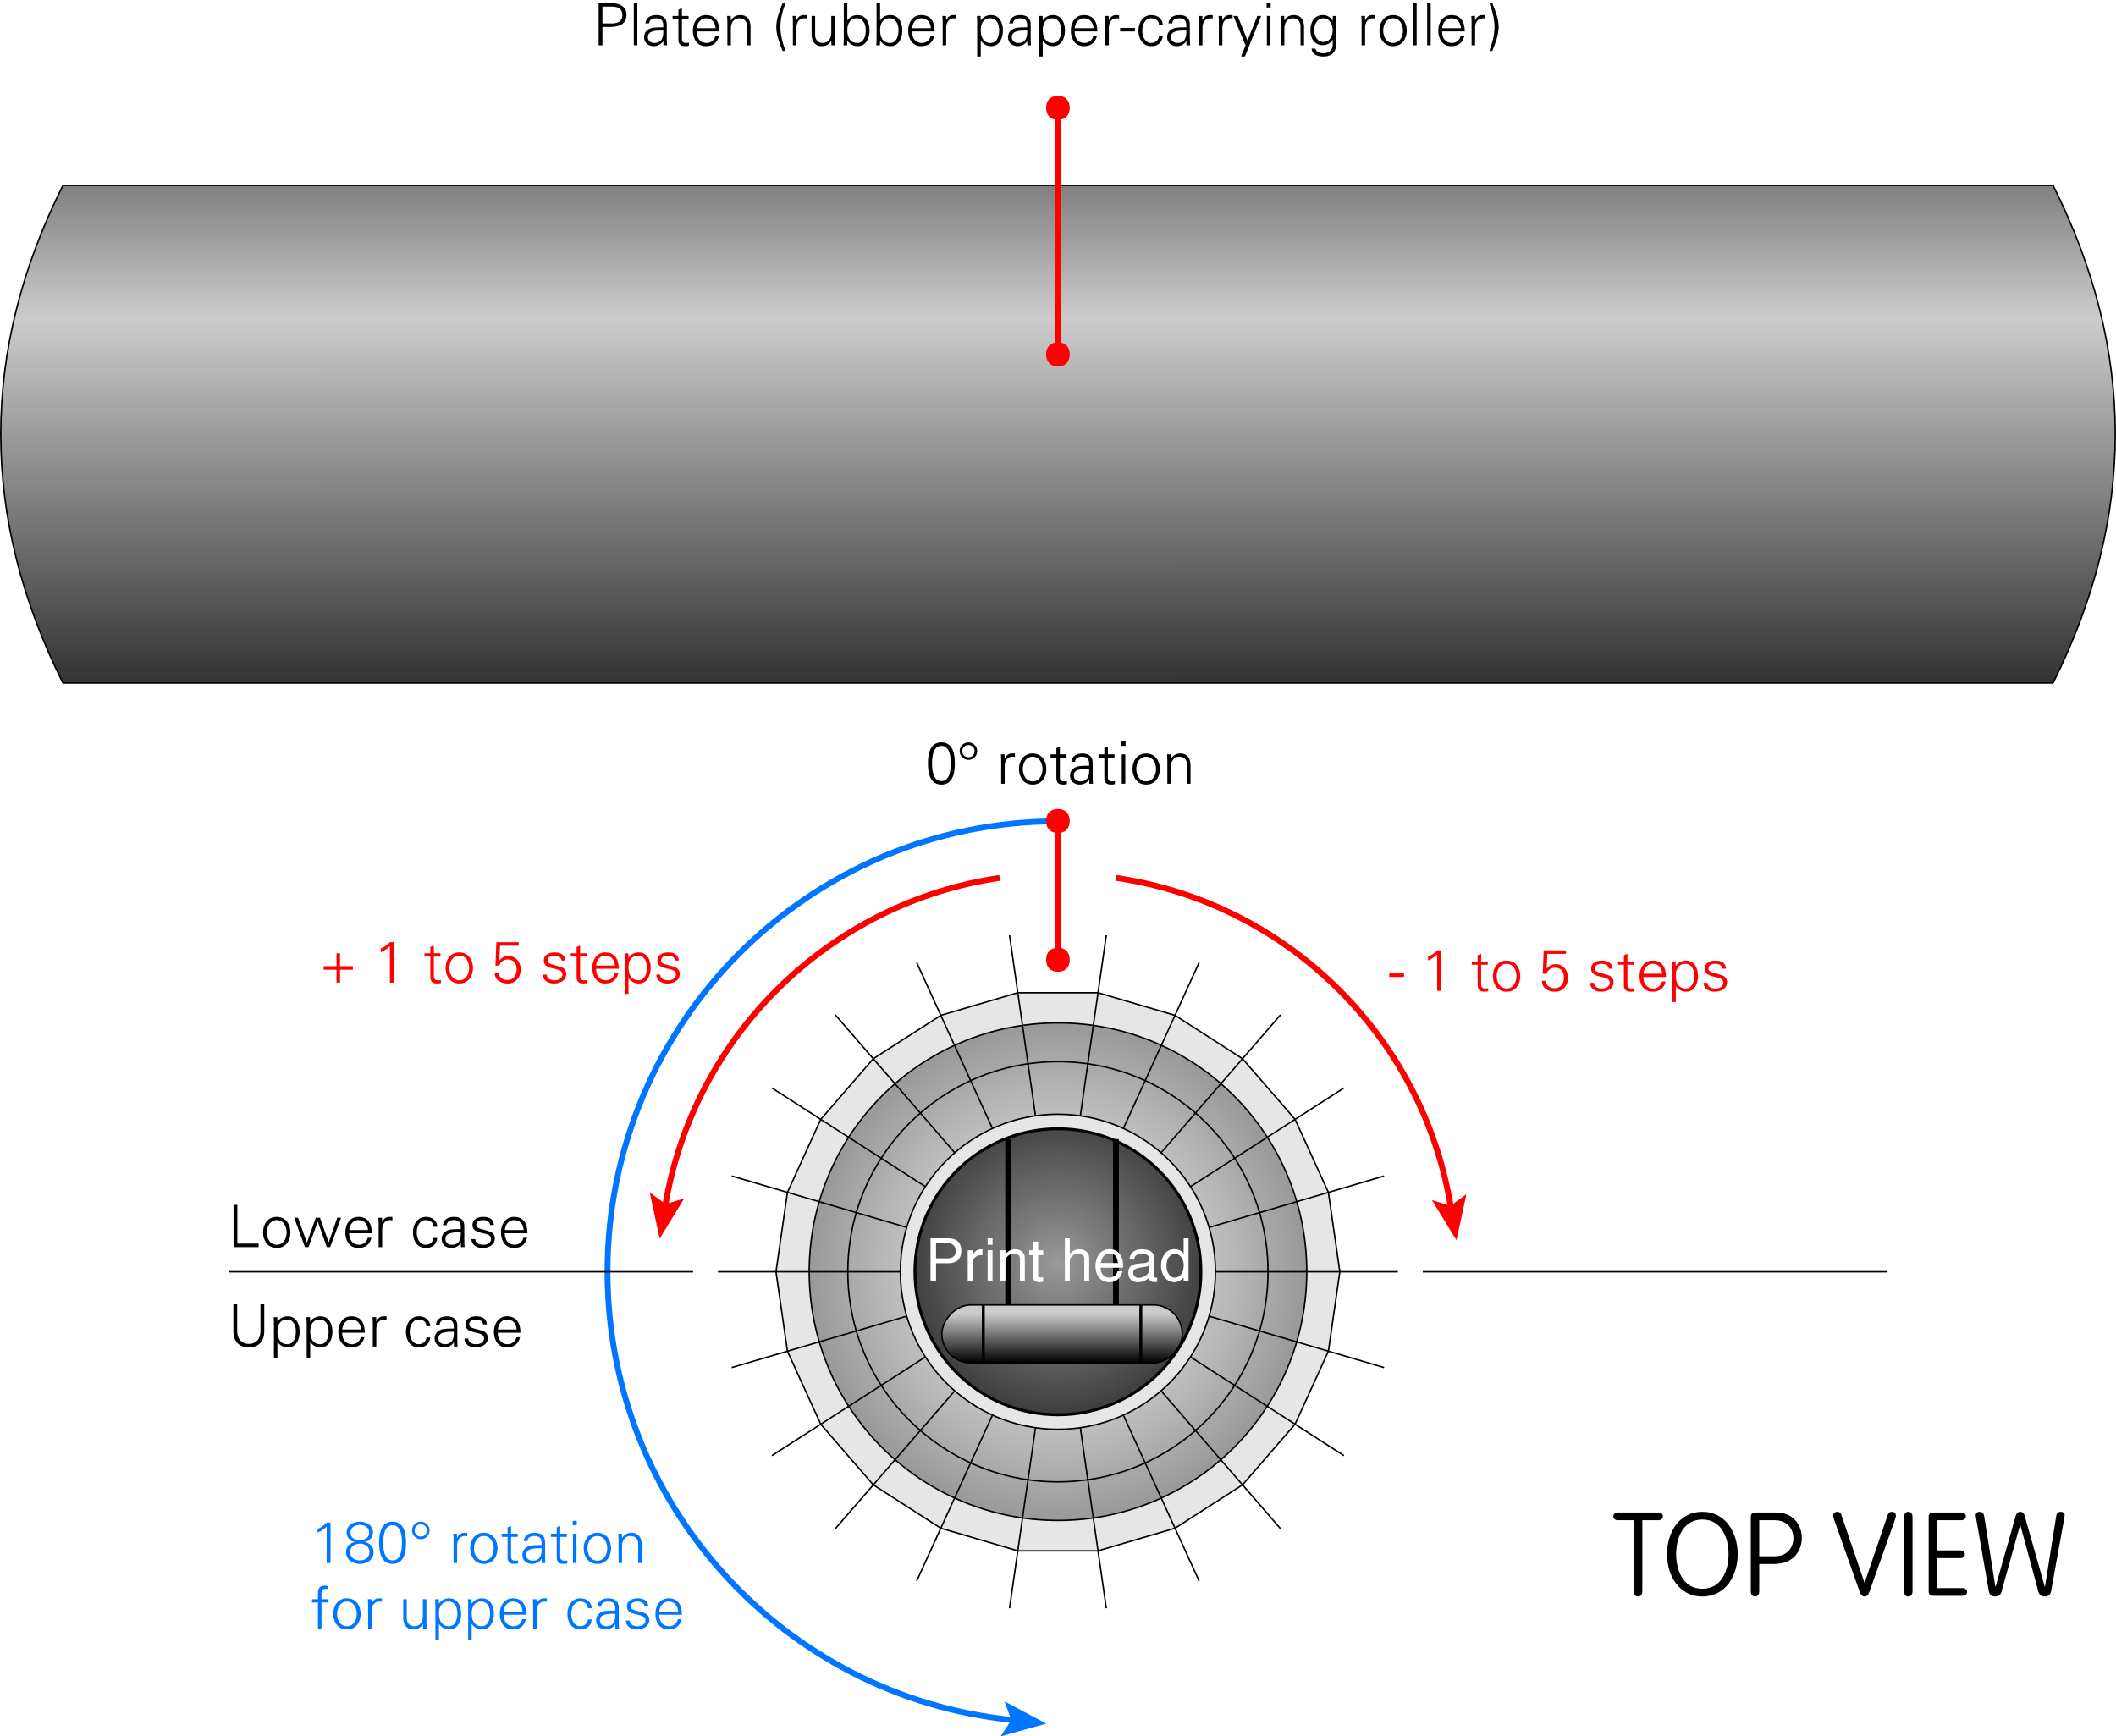 <?xml version="1.0" encoding="ISO-8859-1" standalone="yes"?>
<!DOCTYPE svg PUBLIC "-//W3C//DTD SVG 20010904//EN"
  "http://www.w3.org/TR/2001/REC-SVG-20010904/DTD/svg10.dtd">
<svg width="12.758cm" height="10.469cm" viewBox="371.406 1161.867 1808.266 1483.852" version="1.0"
    xmlns="http://www.w3.org/2000/svg"
    xmlns:xlink="http://www.w3.org/1999/xlink">
<desc>
  Exported by the ArtWorks SVGExport module.
  Source document: SCSI::Develop.$.Develop.Web.!WebXpress.^.Input.cm.Pages.covert.bugs.selectric.artwork.head_top
</desc>
<g transform="matrix(1 0 0 -1 0 3807.586)" stroke-miterlimit="16" fill-rule="evenodd" clip-rule="evenodd" stroke-linejoin="bevel" stroke-linecap="butt">
<path d="M1275.492 1943.875 C1062.883 1943.875 890.547 1771.539 890.547 1558.945 890.547 1359.773 1041.758 1195.961 1235.641 1176.016" stroke="#0075ff" stroke-width="5" stroke-linejoin="miter" fill="none"/>
<path transform="matrix(0.083 -0.009 0.009 0.083 1235.641 1176.016)" stroke="none" fill="#0075ff" d="M-90 -180 360 0 -90 180 0 0 -90 -180 Z"/>
<polygon points="1516.391 1558.906 1506.625 1626.781 1478.141 1689.156 1433.234 1740.977 1375.547 1778.055 1309.75 1797.375 1241.18 1797.375 1175.383 1778.055 1117.695 1740.977 1072.789 1689.156 1044.305 1626.781 1034.547 1558.906 1044.305 1491.023 1072.789 1428.648 1117.695 1376.828 1175.383 1339.75 1241.18 1320.43 1309.75 1320.43 1375.547 1339.75 1433.234 1376.828 1478.141 1428.648 1506.625 1491.023" stroke="#000000" stroke-width="1.25" stroke-linejoin="miter" fill="#e6e6e6"/>
<polygon points="1372.734 1529.641 1325.656 1558.172 1380.695 1559.305 1327.484 1573.422 1379.977 1590.016 1324.938 1588.57 1370.633 1619.281 1318.234 1602.383 1353.422 1644.727 1307.906 1613.75 1329.734 1664.297 1294.789 1621.75 1301.5 1676.398 1279.961 1625.727 1271 1680.055 1264.602 1625.367 1240.703 1674.969 1249.969 1620.695 1213.062 1661.555 1237.25 1612.094 1190.328 1640.898 1227.469 1600.25 1174.336 1614.672 1221.414 1586.133 1166.375 1585 1219.586 1570.883 1167.094 1554.289 1222.133 1555.734 1176.438 1525.023 1228.836 1541.922 1193.648 1499.578 1239.164 1530.555 1217.336 1480.008 1252.281 1522.555 1245.57 1467.906 1267.109 1518.578 1276.07 1464.25 1282.469 1518.938 1306.367 1469.336 1297.102 1523.609 1334.008 1482.75 1309.82 1532.211 1356.742 1503.406 1319.602 1544.055" stroke="#000000" stroke-width="1.25" stroke-linejoin="miter" fill="none"/>
<defs>
<radialGradient id="_Fill0" gradientUnits="userSpaceOnUse" cx="1275.469" cy="1558.906" r="212.578" spreadMethod="pad">
<stop offset="0" stop-color="#ffffff"/>
<stop offset="1" stop-color="#999999"/>
</radialGradient>
</defs>
<circle cx="1275.539" cy="1558.992" r="212.594" stroke="#000000" stroke-width="1.25" stroke-linejoin="miter" fill="url(#_Fill0)"/>
<polygon points="984.945 1558.906 1275.469 1558.906 996.711 1477.055 1275.469 1558.906 1031.062 1401.836 1275.469 1558.906 1085.211 1339.336 1275.469 1558.906 1154.773 1294.633 1275.469 1558.906 1234.117 1271.336 1275.469 1558.906 1316.812 1271.336 1275.469 1558.906 1396.156 1294.633 1275.469 1558.906 1465.719 1339.336 1275.469 1558.906 1519.867 1401.836 1275.469 1558.906 1554.219 1477.055 1275.469 1558.906 1565.992 1558.898 1275.469 1558.906 1554.219 1640.75 1275.469 1558.906 1519.867 1715.969 1275.469 1558.906 1465.719 1778.469 1275.469 1558.906 1396.156 1823.172 1275.469 1558.906 1316.812 1846.469 1275.469 1558.906 1234.117 1846.469 1275.469 1558.906 1154.781 1823.172 1275.469 1558.906 1085.211 1778.469 1275.469 1558.906 1031.062 1715.969 1275.469 1558.906 996.711 1640.75 1275.469 1558.906" stroke="#000000" stroke-width="1.25" stroke-linejoin="miter" fill="none"/>
<defs>
<linearGradient id="_Fill1" gradientUnits="userSpaceOnUse" x1="637.734" y1="2373.789" x2="637.773" y2="2062.109" spreadMethod="pad">
<stop offset="0" stop-color="#cccccc"/>
<stop offset="1" stop-color="#333333"/>
</linearGradient>
</defs>
<path d="M425.18 2062.109 C372.031 2168.406 358.75 2274.695 385.32 2380.992 L387.273 2387.961 2163.797 2387.961 2165.758 2380.992 C2192.336 2274.695 2179.047 2168.406 2125.898 2062.109 L425.18 2062.109 Z" fill="url(#_Fill1)"/>
<defs>
<linearGradient id="_Fill2" gradientUnits="userSpaceOnUse" x1="637.734" y1="2373.789" x2="637.734" y2="2487.164" spreadMethod="pad">
<stop offset="0" stop-color="#cccccc"/>
<stop offset="1" stop-color="#808080"/>
</linearGradient>
</defs>
<path d="M383.734 2373.789 385.32 2380.992 C394.18 2416.422 407.461 2451.859 425.18 2487.289 L2125.898 2487.289 C2143.617 2451.859 2156.906 2416.422 2165.758 2380.992 L2167.336 2373.789 383.734 2373.789 Z" fill="url(#_Fill2)"/>
<path d="M425.18 2062.109 C354.32 2203.836 354.32 2345.562 425.18 2487.289 L2125.898 2487.289 C2196.766 2345.562 2196.766 2203.836 2125.898 2062.109 L425.18 2062.109 Z" stroke="#000000" stroke-width="1.25" stroke-linejoin="miter" fill="none"/>
<circle cx="1275.469" cy="1558.914" r="134.633" stroke="#000000" stroke-width="1.25" stroke-linejoin="miter" fill="#e6e6e6"/>
<defs>
<radialGradient id="_Fill3" gradientUnits="userSpaceOnUse" cx="1275.477" cy="1566" r="143.477" spreadMethod="pad">
<stop offset="0" stop-color="#999999"/>
<stop offset="1" stop-color="#333333"/>
</radialGradient>
</defs>
<circle cx="1275.477" cy="1558.914" r="122.203" stroke="#000000" stroke-width="2.492" stroke-linejoin="miter" fill="url(#_Fill3)"/>
<defs>
<linearGradient id="_Fill4" gradientUnits="userSpaceOnUse" x1="1268.383" y1="1523.477" x2="1268.383" y2="1480.961" spreadMethod="pad">
<stop offset="0" stop-color="#cccccc"/>
<stop offset="1" stop-color="#000000"/>
</linearGradient>
</defs>
<rect x="1176.266" y="1480.961" width="205.492" height="49.602" rx="24.797" stroke="#000000" stroke-width="1.25" stroke-linejoin="miter" fill="url(#_Fill4)"/>
<path d="M1232.953 1530.562 1232.953 1672.281" stroke="#000000" stroke-width="5" stroke-linejoin="miter" fill="none"/>
<path d="M1325.07 1530.562 1325.07 1672.281" stroke="#000000" stroke-width="5" stroke-linejoin="miter" fill="none"/>
<path d="M1211.695 1530.562 1211.695 1480.961" stroke="#000000" stroke-width="2.5" stroke-linejoin="miter" fill="none"/>
<path d="M1346.328 1530.562 1346.328 1480.961" stroke="#000000" stroke-width="2.5" stroke-linejoin="miter" fill="none"/>
<circle cx="1275.477" cy="1558.914" r="179.531" stroke="#000000" stroke-width="1.25" stroke-linejoin="miter" fill="none"/>
<path d="M566.875 1558.906 963.688 1558.906" stroke="#000000" stroke-width="1.25" stroke-linejoin="miter" fill="none"/>
<path d="M1587.25 1558.906 1984.062 1558.906" stroke="#000000" stroke-width="1.25" stroke-linejoin="miter" fill="none"/>
<g>
<path d="M570.844 1531.094 570.844 1507.695 C570.945 1499.945 575.297 1494.25 584.047 1494.25 592.797 1494.25 597.148 1499.945 597.242 1507.695 L597.242 1531.094 593.992 1531.094 593.992 1507.742 C593.742 1501.195 589.992 1497.242 584.047 1497.242 578.094 1497.242 574.344 1501.195 574.094 1507.742 L574.094 1531.094 570.844 1531.094 Z" fill="#000000"/>
<path d="M608.492 1508.148 C608.492 1513.242 610.742 1518.094 616.594 1518.094 622.297 1518.094 624.242 1512.797 624.242 1507.992 624.242 1503.344 622.797 1496.992 617.047 1496.992 610.492 1496.992 608.492 1502.445 608.492 1508.148 L608.492 1508.148 Z M608.492 1498.898 608.594 1498.898 C610.648 1495.898 613.695 1494.25 617.344 1494.25 624.648 1494.25 627.492 1501.344 627.492 1507.648 627.492 1514.148 624.648 1520.844 617.195 1520.844 613.844 1520.844 610.344 1519.242 608.594 1516.297 L608.492 1516.398 608.344 1520.094 605.242 1520.094 C605.344 1518.398 605.547 1516.398 605.492 1514.445 L605.492 1485.398 608.492 1485.398 608.492 1498.898 Z" fill="#000000"/>
<path d="M636.492 1508.148 C636.492 1513.242 638.742 1518.094 644.594 1518.094 650.297 1518.094 652.242 1512.797 652.242 1507.992 652.242 1503.344 650.797 1496.992 645.047 1496.992 638.492 1496.992 636.492 1502.445 636.492 1508.148 L636.492 1508.148 Z M636.492 1498.898 636.594 1498.898 C638.648 1495.898 641.695 1494.25 645.344 1494.25 652.648 1494.25 655.492 1501.344 655.492 1507.648 655.492 1514.148 652.648 1520.844 645.195 1520.844 641.844 1520.844 638.344 1519.242 636.594 1516.297 L636.492 1516.398 636.344 1520.094 633.242 1520.094 C633.344 1518.398 633.547 1516.398 633.492 1514.445 L633.492 1485.398 636.492 1485.398 636.492 1498.898 Z" fill="#000000"/>
<path d="M683.148 1506.844 C683.148 1514.695 680.094 1520.844 671.695 1520.844 664.242 1520.844 660.492 1514.344 660.492 1507.547 660.492 1500.695 663.992 1494.25 671.492 1494.25 677.547 1494.25 681.297 1496.992 682.844 1502.992 L679.695 1502.992 C678.945 1499.547 675.992 1496.992 672.445 1496.992 666.297 1496.992 663.844 1501.492 663.742 1506.844 L683.148 1506.844 Z M663.844 1509.594 C664.242 1513.992 666.844 1518.094 671.742 1518.094 676.945 1518.094 679.547 1514.445 679.898 1509.594 L663.844 1509.594 Z" fill="#000000"/>
<path d="M692.992 1510.094 C693.094 1514.898 695.445 1518.094 699.898 1518.094 700.492 1518.094 701.148 1517.945 701.742 1517.898 L701.742 1520.797 C700.742 1520.844 699.742 1520.898 698.742 1520.844 696.242 1520.742 693.992 1518.945 693.094 1516.398 L692.992 1516.398 692.844 1520.094 689.742 1520.094 C689.844 1518.398 690.047 1516.398 689.992 1514.445 L689.992 1495 692.992 1495 692.992 1510.094 Z" fill="#000000"/>
<path d="M739.094 1512.398 C738.844 1517.742 734.648 1520.844 729.492 1520.844 722.047 1520.844 718.297 1514.344 718.297 1507.547 718.297 1500.695 721.797 1494.25 729.297 1494.25 734.992 1494.25 738.297 1497.094 739.094 1502.844 L735.844 1502.844 C735.594 1499.398 732.898 1496.992 728.992 1496.992 724.398 1496.992 721.547 1501.844 721.547 1507.594 721.547 1513.297 724.398 1518.094 728.992 1518.094 733.148 1518.094 735.594 1516.242 735.844 1512.398 L739.094 1512.398 Z" fill="#000000"/>
<path d="M746.047 1501.992 C746.047 1508.297 754.945 1507.492 759.195 1507.648 759.492 1502.398 758.242 1496.992 751.695 1496.992 748.648 1496.992 746.047 1498.594 746.047 1501.992 L746.047 1501.992 Z M759.195 1510.398 C755.547 1510.195 751.195 1510.695 747.844 1509.242 744.844 1507.992 742.797 1505.398 742.797 1501.992 742.797 1497.094 746.492 1494.25 751.148 1494.25 754.547 1494.25 757.898 1496.242 758.992 1498.344 L759.148 1498.695 759.242 1498.695 759.344 1495 762.445 1495 C762.344 1496.695 762.148 1498.695 762.195 1500.648 L762.195 1512.547 C762.297 1518.297 758.844 1520.844 753.297 1520.844 748.492 1520.844 744.648 1518.898 743.898 1513.742 L747.094 1513.742 C747.492 1517.148 750.094 1518.094 753.242 1518.094 756.797 1518.094 758.898 1516.797 759.195 1512.695 L759.195 1510.398 Z" fill="#000000"/>
<path d="M769.148 1513.844 C769.148 1509.195 773.148 1508.047 777.094 1507.094 781.094 1506.195 785.047 1505.594 785.047 1501.992 785.047 1498.492 781.695 1496.992 778.492 1496.992 775.094 1496.992 771.797 1498.094 771.547 1501.844 L768.297 1501.844 C768.398 1496.297 773.398 1494.25 777.742 1494.25 783.047 1494.25 788.297 1496.797 788.297 1502.445 788.297 1505.148 786.648 1507.398 784.047 1508.297 777.242 1510.695 772.398 1510.344 772.398 1514.047 772.398 1516.992 775.242 1518.094 778.047 1518.094 781.148 1518.094 783.945 1517.047 784.242 1513.898 L787.492 1513.898 C787.094 1519.195 783.094 1520.844 778.344 1520.844 773.945 1520.844 769.148 1519.047 769.148 1513.844 L769.148 1513.844 Z" fill="#000000"/>
<path d="M816.148 1506.844 C816.148 1514.695 813.094 1520.844 804.695 1520.844 797.242 1520.844 793.492 1514.344 793.492 1507.547 793.492 1500.695 796.992 1494.25 804.492 1494.25 810.547 1494.25 814.297 1496.992 815.844 1502.992 L812.695 1502.992 C811.945 1499.547 808.992 1496.992 805.445 1496.992 799.297 1496.992 796.844 1501.492 796.742 1506.844 L816.148 1506.844 Z M796.844 1509.594 C797.242 1513.992 799.844 1518.094 804.742 1518.094 809.945 1518.094 812.547 1514.445 812.898 1509.594 L796.844 1509.594 Z" fill="#000000"/>
</g>
<g>
<path d="M592.398 1580 592.398 1582.992 574.242 1582.992 574.242 1616.094 570.992 1616.094 570.992 1580 592.398 1580 Z" fill="#000000"/>
<path d="M616.344 1592.547 C616.344 1587.898 613.945 1581.992 607.898 1581.992 601.844 1581.992 599.445 1587.898 599.445 1592.547 599.445 1597.195 601.844 1603.094 607.898 1603.094 613.945 1603.094 616.344 1597.195 616.344 1592.547 L616.344 1592.547 Z M607.898 1605.844 C599.898 1605.844 596.195 1599.148 596.195 1592.547 596.195 1585.945 599.898 1579.25 607.898 1579.25 615.898 1579.25 619.594 1585.945 619.594 1592.547 619.594 1599.148 615.898 1605.844 607.898 1605.844 L607.898 1605.844 Z" fill="#000000"/>
<path d="M626.094 1605.094 622.797 1605.094 631.992 1580 635.047 1580 642.898 1601.648 642.992 1601.648 650.695 1580 653.547 1580 662.898 1605.094 659.594 1605.094 652.344 1584.148 652.242 1584.148 644.844 1605.094 641.297 1605.094 633.695 1583.945 633.594 1583.945 626.094 1605.094 Z" fill="#000000"/>
<path d="M689.148 1591.844 C689.148 1599.695 686.094 1605.844 677.695 1605.844 670.242 1605.844 666.492 1599.344 666.492 1592.547 666.492 1585.695 669.992 1579.25 677.492 1579.25 683.547 1579.25 687.297 1581.992 688.844 1587.992 L685.695 1587.992 C684.945 1584.547 681.992 1581.992 678.445 1581.992 672.297 1581.992 669.844 1586.492 669.742 1591.844 L689.148 1591.844 Z M669.844 1594.594 C670.242 1598.992 672.844 1603.094 677.742 1603.094 682.945 1603.094 685.547 1599.445 685.898 1594.594 L669.844 1594.594 Z" fill="#000000"/>
<path d="M697.992 1595.094 C698.094 1599.898 700.445 1603.094 704.898 1603.094 705.492 1603.094 706.148 1602.945 706.742 1602.898 L706.742 1605.797 C705.742 1605.844 704.742 1605.898 703.742 1605.844 701.242 1605.742 698.992 1603.945 698.094 1601.398 L697.992 1601.398 697.844 1605.094 694.742 1605.094 C694.844 1603.398 695.047 1601.398 694.992 1599.445 L694.992 1580 697.992 1580 697.992 1595.094 Z" fill="#000000"/>
<path d="M745.094 1597.398 C744.844 1602.742 740.648 1605.844 735.492 1605.844 728.047 1605.844 724.297 1599.344 724.297 1592.547 724.297 1585.695 727.797 1579.25 735.297 1579.25 740.992 1579.25 744.297 1582.094 745.094 1587.844 L741.844 1587.844 C741.594 1584.398 738.898 1581.992 734.992 1581.992 730.398 1581.992 727.547 1586.844 727.547 1592.594 727.547 1598.297 730.398 1603.094 734.992 1603.094 739.148 1603.094 741.594 1601.242 741.844 1597.398 L745.094 1597.398 Z" fill="#000000"/>
<path d="M752.047 1586.992 C752.047 1593.297 760.945 1592.492 765.195 1592.648 765.492 1587.398 764.242 1581.992 757.695 1581.992 754.648 1581.992 752.047 1583.594 752.047 1586.992 L752.047 1586.992 Z M765.195 1595.398 C761.547 1595.195 757.195 1595.695 753.844 1594.242 750.844 1592.992 748.797 1590.398 748.797 1586.992 748.797 1582.094 752.492 1579.25 757.148 1579.25 760.547 1579.25 763.898 1581.242 764.992 1583.344 L765.148 1583.695 765.242 1583.695 765.344 1580 768.445 1580 C768.344 1581.695 768.148 1583.695 768.195 1585.648 L768.195 1597.547 C768.297 1603.297 764.844 1605.844 759.297 1605.844 754.492 1605.844 750.648 1603.898 749.898 1598.742 L753.094 1598.742 C753.492 1602.148 756.094 1603.094 759.242 1603.094 762.797 1603.094 764.898 1601.797 765.195 1597.695 L765.195 1595.398 Z" fill="#000000"/>
<path d="M775.148 1598.844 C775.148 1594.195 779.148 1593.047 783.094 1592.094 787.094 1591.195 791.047 1590.594 791.047 1586.992 791.047 1583.492 787.695 1581.992 784.492 1581.992 781.094 1581.992 777.797 1583.094 777.547 1586.844 L774.297 1586.844 C774.398 1581.297 779.398 1579.25 783.742 1579.25 789.047 1579.25 794.297 1581.797 794.297 1587.445 794.297 1590.148 792.648 1592.398 790.047 1593.297 783.242 1595.695 778.398 1595.344 778.398 1599.047 778.398 1601.992 781.242 1603.094 784.047 1603.094 787.148 1603.094 789.945 1602.047 790.242 1598.898 L793.492 1598.898 C793.094 1604.195 789.094 1605.844 784.344 1605.844 779.945 1605.844 775.148 1604.047 775.148 1598.844 L775.148 1598.844 Z" fill="#000000"/>
<path d="M822.148 1591.844 C822.148 1599.695 819.094 1605.844 810.695 1605.844 803.242 1605.844 799.492 1599.344 799.492 1592.547 799.492 1585.695 802.992 1579.25 810.492 1579.25 816.547 1579.25 820.297 1581.992 821.844 1587.992 L818.695 1587.992 C817.945 1584.547 814.992 1581.992 811.445 1581.992 805.297 1581.992 802.844 1586.492 802.742 1591.844 L822.148 1591.844 Z M802.844 1594.594 C803.242 1598.992 805.844 1603.094 810.742 1603.094 815.945 1603.094 818.547 1599.445 818.898 1594.594 L802.844 1594.594 Z" fill="#000000"/>
</g>
<g>
<path d="M1188.094 1576.5 C1188.094 1583 1182.594 1583.398 1181.195 1583.297 L1171.297 1583.297 1171.297 1570.398 1181.195 1570.398 C1183.398 1570.398 1188.094 1571 1188.094 1576.5 Z M1192.898 1577 C1192.898 1588.094 1182.695 1587.5 1181.195 1587.5 L1166.594 1587.5 1166.594 1551 1171.297 1551 1171.297 1566.195 1181.195 1566.195 C1185.5 1566.195 1192.898 1567 1192.898 1577 Z" fill="#ffffff"/>
<path d="M1211 1578.195 C1206.297 1578.297 1204.5 1576.5 1202.594 1573.297 L1202.594 1577.297 1198.398 1577.297 1198.398 1551 1202.594 1551 1202.594 1567.094 C1202.594 1567.898 1203.898 1573.695 1211 1573.094 L1211 1578.195 Z" fill="#ffffff"/>
<path d="M1215.398 1587.5 1215.398 1582 1219.594 1582 1219.594 1587.5 1215.398 1587.5 Z M1215.398 1551 1219.594 1551 1219.594 1577.297 1215.398 1577.297 1215.398 1551 Z" fill="#ffffff"/>
<path d="M1230.594 1574.297 C1232.297 1575.898 1235.094 1578.297 1238.797 1578.195 1242.797 1578.195 1247.195 1575.797 1247.195 1570.797 L1247.195 1551 1243 1551 1243 1570 C1243 1572.797 1241.297 1574.297 1237.898 1574.297 1232.297 1574.297 1230.594 1569.398 1230.594 1569.398 L1230.594 1551 1226.398 1551 1226.398 1577.297 1230.594 1577.297 1230.594 1574.297 Z" fill="#ffffff"/>
<path d="M1262.898 1554.297 1262.898 1550.398 C1253.195 1548.398 1254.398 1554.195 1254.398 1556.094 L1254.398 1573.094 1250.898 1573.094 1250.898 1577.297 1254.398 1577.297 1254.398 1584.695 1258.594 1584.695 1258.594 1577.297 1262.898 1577.297 1262.898 1573.094 1258.594 1573.094 1258.594 1555.898 C1258.594 1553.594 1261.094 1554 1262.898 1554.297 Z" fill="#ffffff"/>
<path d="M1285.594 1574.297 C1288 1576.695 1290.594 1578.195 1293.695 1578.195 1297.797 1578.195 1302.195 1575.898 1302.195 1570.797 L1302.195 1551 1298 1551 1298 1570 C1298 1572.695 1296.297 1574.297 1292.898 1574.297 1288.898 1574.297 1286.695 1572.094 1285.594 1569.398 L1285.594 1551 1281.398 1551 1281.398 1587.5 1285.594 1587.5 1285.594 1574.297 Z" fill="#ffffff"/>
<path d="M1326.297 1559.297 C1326.094 1557.797 1325.297 1556.594 1324 1555.398 1321.594 1553.5 1317.398 1553.297 1314.797 1555.398 1313.398 1556.5 1311.898 1558.797 1311.898 1562.398 L1331.094 1562.398 C1331.297 1568.594 1330.797 1569.695 1328.594 1573.594 1325.094 1579.797 1314.5 1579.797 1310.398 1573.594 1306.195 1567.297 1306.5 1557.094 1312.297 1552.195 1315.5 1549.492 1322.5 1548.992 1326.195 1552.094 1328.297 1553.797 1329.297 1555 1330.695 1559.297 L1326.297 1559.297 Z M1324.094 1573.094 C1321.594 1575.195 1317.695 1575.094 1315.297 1573.094 1313.695 1571.5 1312.898 1569.898 1312.094 1566.398 L1326.797 1566.398 C1326.398 1569.594 1325.5 1571.797 1324.094 1573.094 Z" fill="#ffffff"/>
<path d="M1336.695 1569.398 C1336.695 1574.5 1340.695 1578.195 1347.094 1578.195 1352.195 1578.195 1357.398 1576.398 1357.398 1572.094 L1357.398 1556.5 C1357.398 1554.195 1358.5 1553.695 1360.297 1553.797 L1360.297 1550.297 C1356 1549.398 1353.594 1551 1353.195 1553.695 1350.797 1551.695 1348.695 1550.195 1344.094 1549.992 1336.195 1549.594 1333.695 1557.594 1336.898 1562.695 1340.398 1568.297 1353.297 1564.094 1353.195 1569 L1353.195 1570.898 C1353.195 1573 1350.797 1574.398 1346.594 1574.398 1343.695 1574.398 1340.695 1572.797 1340.695 1569.398 L1336.695 1569.398 Z M1353.195 1564.094 C1349.094 1562 1342.297 1563.297 1340.297 1560 1338.695 1557.195 1340.797 1553.5 1344.695 1553.695 1348.094 1553.797 1351.898 1555.5 1353.195 1558.898 L1353.195 1564.094 Z" fill="#ffffff"/>
<path d="M1382.898 1574.398 C1380 1579.398 1370.594 1579.594 1366.797 1574.398 1363.094 1569.398 1361.898 1560.797 1366.797 1554 1369 1551 1376.398 1546.695 1382.898 1554 L1382.898 1551 1387.094 1551 1387.094 1587.5 1382.898 1587.5 1382.898 1574.398 Z M1381.5 1570.398 C1383.094 1567.398 1383.297 1564.5 1382.594 1560.898 1381 1553.5 1375.094 1553.094 1372.797 1554.5 1366.898 1558.094 1367.594 1567.398 1370 1571 1373.5 1576 1379.297 1574.695 1381.5 1570.398 Z" fill="#ffffff"/>
</g>
<path d="M1275.469 2543.852 1275.469 2352.531" stroke="#ff0000" stroke-width="5" stroke-linejoin="miter" fill="none"/>
<path transform="matrix(0 0.057 -0.056 0 1275.469 2543.852)" stroke="none" fill="#ff0000" d="M170 -180 C282.5 -180 350 -112.5 350 0 350 112.5 282.5 180 170 180 57.5 180 -10 112.5 -10 0 -10 -112.5 57.5 -180 170 -180 Z"/>
<path transform="matrix(0 -0.057 0.056 0 1275.469 2352.531)" stroke="none" fill="#ff0000" d="M170 -180 C282.5 -180 350 -112.5 350 0 350 112.5 282.5 180 170 180 57.5 180 -10 112.5 -10 0 -10 -112.5 57.5 -180 170 -180 Z"/>
<g>
<path d="M886.242 2640.094 894.148 2640.094 C898.992 2640.094 903.297 2638.547 903.297 2632.898 903.297 2627.242 898.992 2625.695 894.148 2625.695 L886.242 2625.695 886.242 2640.094 Z M886.242 2607 886.242 2622.695 892.047 2622.695 C898.992 2622.547 906.797 2624.297 906.797 2632.898 906.797 2641.492 898.992 2643.242 892.047 2643.094 L882.992 2643.094 882.992 2607 886.242 2607 Z" fill="#000000"/>
<path d="M916.047 2643.094 913.047 2643.094 913.047 2607 916.047 2607 916.047 2643.094 Z" fill="#000000"/>
<path d="M925.047 2613.992 C925.047 2620.297 933.945 2619.492 938.195 2619.648 938.492 2614.398 937.242 2608.992 930.695 2608.992 927.648 2608.992 925.047 2610.594 925.047 2613.992 L925.047 2613.992 Z M938.195 2622.398 C934.547 2622.195 930.195 2622.695 926.844 2621.242 923.844 2619.992 921.797 2617.398 921.797 2613.992 921.797 2609.094 925.492 2606.25 930.148 2606.25 933.547 2606.25 936.898 2608.242 937.992 2610.344 L938.148 2610.695 938.242 2610.695 938.344 2607 941.445 2607 C941.344 2608.695 941.148 2610.695 941.195 2612.648 L941.195 2624.547 C941.297 2630.297 937.844 2632.844 932.297 2632.844 927.492 2632.844 923.648 2630.898 922.898 2625.742 L926.094 2625.742 C926.492 2629.148 929.094 2630.094 932.242 2630.094 935.797 2630.094 937.898 2628.797 938.195 2624.695 L938.195 2622.398 Z" fill="#000000"/>
<path d="M951.148 2613.695 C951.148 2610.297 950.797 2606.25 957.148 2606.25 958.148 2606.25 959.242 2606.445 960.195 2606.695 L960.195 2609.297 C959.398 2609.047 958.492 2608.992 957.594 2608.992 955.297 2608.992 954.094 2610.242 954.148 2612.547 L954.148 2629.344 959.844 2629.344 959.844 2632.094 954.148 2632.094 954.148 2638.742 951.148 2637.445 951.148 2632.094 946.148 2632.094 946.148 2629.344 951.148 2629.344 951.148 2613.695 Z" fill="#000000"/>
<path d="M986.148 2618.844 C986.148 2626.695 983.094 2632.844 974.695 2632.844 967.242 2632.844 963.492 2626.344 963.492 2619.547 963.492 2612.695 966.992 2606.25 974.492 2606.25 980.547 2606.25 984.297 2608.992 985.844 2614.992 L982.695 2614.992 C981.945 2611.547 978.992 2608.992 975.445 2608.992 969.297 2608.992 966.844 2613.492 966.742 2618.844 L986.148 2618.844 Z M966.844 2621.594 C967.242 2625.992 969.844 2630.094 974.742 2630.094 979.945 2630.094 982.547 2626.445 982.898 2621.594 L966.844 2621.594 Z" fill="#000000"/>
<path d="M995.992 2621.445 C995.992 2625.945 998.242 2630.094 1003.195 2630.094 1007.297 2630.094 1009.797 2627.547 1009.797 2623.195 L1009.797 2607 1012.797 2607 1012.797 2622.695 C1012.797 2625.594 1012.148 2632.844 1003.945 2632.844 1000.695 2632.844 997.844 2631.398 996.094 2628.297 L995.992 2628.398 995.844 2632.094 992.742 2632.094 C992.844 2630.398 992.992 2628.398 992.992 2626.445 L992.992 2607 995.992 2607 995.992 2621.445 Z" fill="#000000"/>
<path d="M1042.695 2602.195 C1040.398 2608.094 1038.297 2615.797 1038.297 2622.648 1038.297 2629.094 1040.047 2636.344 1042.695 2643.094 L1040.195 2643.094 C1037.648 2636.594 1034.797 2629.695 1034.797 2622.648 1034.797 2615.445 1037.695 2608.742 1040.148 2602.195 L1042.695 2602.195 Z" fill="#000000"/>
<path d="M1051.992 2622.094 C1052.094 2626.898 1054.445 2630.094 1058.898 2630.094 1059.492 2630.094 1060.148 2629.945 1060.742 2629.898 L1060.742 2632.797 C1059.742 2632.844 1058.742 2632.898 1057.742 2632.844 1055.242 2632.742 1052.992 2630.945 1052.094 2628.398 L1051.992 2628.398 1051.844 2632.094 1048.742 2632.094 C1048.844 2630.398 1049.047 2628.398 1048.992 2626.445 L1048.992 2607 1051.992 2607 1051.992 2622.094 Z" fill="#000000"/>
<path d="M1081.797 2617.648 C1081.797 2613.148 1079.547 2608.992 1074.594 2608.992 1070.492 2608.992 1067.992 2611.547 1067.992 2615.898 L1067.992 2632.094 1064.992 2632.094 1064.992 2616.398 C1064.992 2613.492 1065.648 2606.25 1073.844 2606.25 1077.094 2606.25 1079.945 2607.695 1081.695 2610.797 L1081.797 2610.695 1081.945 2607 1085.047 2607 C1084.945 2608.695 1084.797 2610.695 1084.797 2612.648 L1084.797 2632.094 1081.797 2632.094 1081.797 2617.648 Z" fill="#000000"/>
<path d="M1103.594 2630.094 C1109.297 2630.094 1111.242 2624.695 1111.242 2619.898 1111.242 2615.242 1109.797 2608.992 1104.047 2608.992 1097.492 2608.992 1095.492 2614.344 1095.492 2620.047 1095.492 2625.148 1097.742 2630.094 1103.594 2630.094 L1103.594 2630.094 Z M1095.492 2610.695 1095.594 2610.898 C1097.648 2607.898 1100.695 2606.25 1104.344 2606.25 1111.648 2606.25 1114.492 2613.344 1114.492 2619.648 1114.492 2626.148 1111.648 2632.844 1104.195 2632.844 1100.844 2632.844 1097.344 2631.242 1095.594 2628.297 L1095.492 2628.398 1095.492 2643.094 1092.492 2643.094 1092.492 2612.648 C1092.492 2610.695 1092.344 2608.695 1092.242 2607 L1095.344 2607 1095.492 2610.695 Z" fill="#000000"/>
<path d="M1131.594 2630.094 C1137.297 2630.094 1139.242 2624.695 1139.242 2619.898 1139.242 2615.242 1137.797 2608.992 1132.047 2608.992 1125.492 2608.992 1123.492 2614.344 1123.492 2620.047 1123.492 2625.148 1125.742 2630.094 1131.594 2630.094 L1131.594 2630.094 Z M1123.492 2610.695 1123.594 2610.898 C1125.648 2607.898 1128.695 2606.25 1132.344 2606.25 1139.648 2606.25 1142.492 2613.344 1142.492 2619.648 1142.492 2626.148 1139.648 2632.844 1132.195 2632.844 1128.844 2632.844 1125.344 2631.242 1123.594 2628.297 L1123.492 2628.398 1123.492 2643.094 1120.492 2643.094 1120.492 2612.648 C1120.492 2610.695 1120.344 2608.695 1120.242 2607 L1123.344 2607 1123.492 2610.695 Z" fill="#000000"/>
<path d="M1170.148 2618.844 C1170.148 2626.695 1167.094 2632.844 1158.695 2632.844 1151.242 2632.844 1147.492 2626.344 1147.492 2619.547 1147.492 2612.695 1150.992 2606.25 1158.492 2606.25 1164.547 2606.25 1168.297 2608.992 1169.844 2614.992 L1166.695 2614.992 C1165.945 2611.547 1162.992 2608.992 1159.445 2608.992 1153.297 2608.992 1150.844 2613.492 1150.742 2618.844 L1170.148 2618.844 Z M1150.844 2621.594 C1151.242 2625.992 1153.844 2630.094 1158.742 2630.094 1163.945 2630.094 1166.547 2626.445 1166.898 2621.594 L1150.844 2621.594 Z" fill="#000000"/>
<path d="M1179.992 2622.094 C1180.094 2626.898 1182.445 2630.094 1186.898 2630.094 1187.492 2630.094 1188.148 2629.945 1188.742 2629.898 L1188.742 2632.797 C1187.742 2632.844 1186.742 2632.898 1185.742 2632.844 1183.242 2632.742 1180.992 2630.945 1180.094 2628.398 L1179.992 2628.398 1179.844 2632.094 1176.742 2632.094 C1176.844 2630.398 1177.047 2628.398 1176.992 2626.445 L1176.992 2607 1179.992 2607 1179.992 2622.094 Z" fill="#000000"/>
<path d="M1209.492 2620.148 C1209.492 2625.242 1211.742 2630.094 1217.594 2630.094 1223.297 2630.094 1225.242 2624.797 1225.242 2619.992 1225.242 2615.344 1223.797 2608.992 1218.047 2608.992 1211.492 2608.992 1209.492 2614.445 1209.492 2620.148 L1209.492 2620.148 Z M1209.492 2610.898 1209.594 2610.898 C1211.648 2607.898 1214.695 2606.25 1218.344 2606.25 1225.648 2606.25 1228.492 2613.344 1228.492 2619.648 1228.492 2626.148 1225.648 2632.844 1218.195 2632.844 1214.844 2632.844 1211.344 2631.242 1209.594 2628.297 L1209.492 2628.398 1209.344 2632.094 1206.242 2632.094 C1206.344 2630.398 1206.547 2628.398 1206.492 2626.445 L1206.492 2597.398 1209.492 2597.398 1209.492 2610.898 Z" fill="#000000"/>
<path d="M1236.047 2613.992 C1236.047 2620.297 1244.945 2619.492 1249.195 2619.648 1249.492 2614.398 1248.242 2608.992 1241.695 2608.992 1238.648 2608.992 1236.047 2610.594 1236.047 2613.992 L1236.047 2613.992 Z M1249.195 2622.398 C1245.547 2622.195 1241.195 2622.695 1237.844 2621.242 1234.844 2619.992 1232.797 2617.398 1232.797 2613.992 1232.797 2609.094 1236.492 2606.25 1241.148 2606.25 1244.547 2606.25 1247.898 2608.242 1248.992 2610.344 L1249.148 2610.695 1249.242 2610.695 1249.344 2607 1252.445 2607 C1252.344 2608.695 1252.148 2610.695 1252.195 2612.648 L1252.195 2624.547 C1252.297 2630.297 1248.844 2632.844 1243.297 2632.844 1238.492 2632.844 1234.648 2630.898 1233.898 2625.742 L1237.094 2625.742 C1237.492 2629.148 1240.094 2630.094 1243.242 2630.094 1246.797 2630.094 1248.898 2628.797 1249.195 2624.695 L1249.195 2622.398 Z" fill="#000000"/>
<path d="M1262.492 2620.148 C1262.492 2625.242 1264.742 2630.094 1270.594 2630.094 1276.297 2630.094 1278.242 2624.797 1278.242 2619.992 1278.242 2615.344 1276.797 2608.992 1271.047 2608.992 1264.492 2608.992 1262.492 2614.445 1262.492 2620.148 L1262.492 2620.148 Z M1262.492 2610.898 1262.594 2610.898 C1264.648 2607.898 1267.695 2606.25 1271.344 2606.25 1278.648 2606.25 1281.492 2613.344 1281.492 2619.648 1281.492 2626.148 1278.648 2632.844 1271.195 2632.844 1267.844 2632.844 1264.344 2631.242 1262.594 2628.297 L1262.492 2628.398 1262.344 2632.094 1259.242 2632.094 C1259.344 2630.398 1259.547 2628.398 1259.492 2626.445 L1259.492 2597.398 1262.492 2597.398 1262.492 2610.898 Z" fill="#000000"/>
<path d="M1309.148 2618.844 C1309.148 2626.695 1306.094 2632.844 1297.695 2632.844 1290.242 2632.844 1286.492 2626.344 1286.492 2619.547 1286.492 2612.695 1289.992 2606.25 1297.492 2606.25 1303.547 2606.25 1307.297 2608.992 1308.844 2614.992 L1305.695 2614.992 C1304.945 2611.547 1301.992 2608.992 1298.445 2608.992 1292.297 2608.992 1289.844 2613.492 1289.742 2618.844 L1309.148 2618.844 Z M1289.844 2621.594 C1290.242 2625.992 1292.844 2630.094 1297.742 2630.094 1302.945 2630.094 1305.547 2626.445 1305.898 2621.594 L1289.844 2621.594 Z" fill="#000000"/>
<path d="M1318.992 2622.094 C1319.094 2626.898 1321.445 2630.094 1325.898 2630.094 1326.492 2630.094 1327.148 2629.945 1327.742 2629.898 L1327.742 2632.797 C1326.742 2632.844 1325.742 2632.898 1324.742 2632.844 1322.242 2632.742 1319.992 2630.945 1319.094 2628.398 L1318.992 2628.398 1318.844 2632.094 1315.742 2632.094 C1315.844 2630.398 1316.047 2628.398 1315.992 2626.445 L1315.992 2607 1318.992 2607 1318.992 2622.094 Z" fill="#000000"/>
<path d="M1328.648 2618.844 1341.242 2618.844 1341.242 2621.844 1328.648 2621.844 1328.648 2618.844 Z" fill="#000000"/>
<path d="M1365.094 2624.398 C1364.844 2629.742 1360.648 2632.844 1355.492 2632.844 1348.047 2632.844 1344.297 2626.344 1344.297 2619.547 1344.297 2612.695 1347.797 2606.25 1355.297 2606.25 1360.992 2606.25 1364.297 2609.094 1365.094 2614.844 L1361.844 2614.844 C1361.594 2611.398 1358.898 2608.992 1354.992 2608.992 1350.398 2608.992 1347.547 2613.844 1347.547 2619.594 1347.547 2625.297 1350.398 2630.094 1354.992 2630.094 1359.148 2630.094 1361.594 2628.242 1361.844 2624.398 L1365.094 2624.398 Z" fill="#000000"/>
<path d="M1372.047 2613.992 C1372.047 2620.297 1380.945 2619.492 1385.195 2619.648 1385.492 2614.398 1384.242 2608.992 1377.695 2608.992 1374.648 2608.992 1372.047 2610.594 1372.047 2613.992 L1372.047 2613.992 Z M1385.195 2622.398 C1381.547 2622.195 1377.195 2622.695 1373.844 2621.242 1370.844 2619.992 1368.797 2617.398 1368.797 2613.992 1368.797 2609.094 1372.492 2606.25 1377.148 2606.25 1380.547 2606.25 1383.898 2608.242 1384.992 2610.344 L1385.148 2610.695 1385.242 2610.695 1385.344 2607 1388.445 2607 C1388.344 2608.695 1388.148 2610.695 1388.195 2612.648 L1388.195 2624.547 C1388.297 2630.297 1384.844 2632.844 1379.297 2632.844 1374.492 2632.844 1370.648 2630.898 1369.898 2625.742 L1373.094 2625.742 C1373.492 2629.148 1376.094 2630.094 1379.242 2630.094 1382.797 2630.094 1384.898 2628.797 1385.195 2624.695 L1385.195 2622.398 Z" fill="#000000"/>
<path d="M1398.992 2622.094 C1399.094 2626.898 1401.445 2630.094 1405.898 2630.094 1406.492 2630.094 1407.148 2629.945 1407.742 2629.898 L1407.742 2632.797 C1406.742 2632.844 1405.742 2632.898 1404.742 2632.844 1402.242 2632.742 1399.992 2630.945 1399.094 2628.398 L1398.992 2628.398 1398.844 2632.094 1395.742 2632.094 C1395.844 2630.398 1396.047 2628.398 1395.992 2626.445 L1395.992 2607 1398.992 2607 1398.992 2622.094 Z" fill="#000000"/>
<path d="M1415.992 2622.094 C1416.094 2626.898 1418.445 2630.094 1422.898 2630.094 1423.492 2630.094 1424.148 2629.945 1424.742 2629.898 L1424.742 2632.797 C1423.742 2632.844 1422.742 2632.898 1421.742 2632.844 1419.242 2632.742 1416.992 2630.945 1416.094 2628.398 L1415.992 2628.398 1415.844 2632.094 1412.742 2632.094 C1412.844 2630.398 1413.047 2628.398 1412.992 2626.445 L1412.992 2607 1415.992 2607 1415.992 2622.094 Z" fill="#000000"/>
<path d="M1425.398 2632.094 1435.797 2607 1431.992 2597.398 1435.297 2597.398 1449.148 2632.094 1445.898 2632.094 1437.492 2611.094 1429.047 2632.094 1425.398 2632.094 Z" fill="#000000"/>
<path d="M1454.047 2632.094 1454.047 2607 1457.047 2607 1457.047 2632.094 1454.047 2632.094 Z M1457.297 2643.094 1453.797 2643.094 1453.797 2639.344 1457.297 2639.344 1457.297 2643.094 Z" fill="#000000"/>
<path d="M1468.992 2621.445 C1468.992 2625.945 1471.242 2630.094 1476.195 2630.094 1480.297 2630.094 1482.797 2627.547 1482.797 2623.195 L1482.797 2607 1485.797 2607 1485.797 2622.695 C1485.797 2625.594 1485.148 2632.844 1476.945 2632.844 1473.695 2632.844 1470.844 2631.398 1469.094 2628.297 L1468.992 2628.398 1468.844 2632.094 1465.742 2632.094 C1465.844 2630.398 1465.992 2628.398 1465.992 2626.445 L1465.992 2607 1468.992 2607 1468.992 2621.445 Z" fill="#000000"/>
<path d="M1510.297 2620.094 C1510.297 2615.195 1508.094 2609.844 1502.344 2609.844 1496.844 2609.844 1494.492 2615.398 1494.492 2619.992 1494.492 2624.594 1496.797 2630.094 1502.242 2630.094 1507.648 2630.094 1510.297 2624.898 1510.297 2620.094 L1510.297 2620.094 Z M1510.297 2628.398 1510.195 2628.195 C1508.195 2631.094 1505.594 2632.844 1501.945 2632.844 1494.297 2632.844 1491.242 2626.547 1491.242 2619.742 1491.242 2612.844 1494.492 2607.094 1502.047 2607.094 1505.297 2607.094 1508.742 2608.844 1510.195 2611.797 L1510.297 2611.797 1510.297 2607.094 C1510.195 2602.898 1506.594 2600.148 1502.695 2600.148 1499.492 2600.148 1495.945 2601.148 1495.594 2604.148 L1492.344 2604.148 C1492.344 2598.945 1497.742 2597.398 1502.297 2597.398 1504.648 2597.398 1505.992 2597.594 1507.992 2598.547 1513.547 2601.148 1513.297 2606.398 1513.297 2611.398 L1513.297 2626.445 C1513.297 2628.398 1513.445 2630.398 1513.547 2632.094 L1510.445 2632.094 1510.297 2628.398 Z" fill="#000000"/>
<path d="M1537.992 2622.094 C1538.094 2626.898 1540.445 2630.094 1544.898 2630.094 1545.492 2630.094 1546.148 2629.945 1546.742 2629.898 L1546.742 2632.797 C1545.742 2632.844 1544.742 2632.898 1543.742 2632.844 1541.242 2632.742 1538.992 2630.945 1538.094 2628.398 L1537.992 2628.398 1537.844 2632.094 1534.742 2632.094 C1534.844 2630.398 1535.047 2628.398 1534.992 2626.445 L1534.992 2607 1537.992 2607 1537.992 2622.094 Z" fill="#000000"/>
<path d="M1570.344 2619.547 C1570.344 2614.898 1567.945 2608.992 1561.898 2608.992 1555.844 2608.992 1553.445 2614.898 1553.445 2619.547 1553.445 2624.195 1555.844 2630.094 1561.898 2630.094 1567.945 2630.094 1570.344 2624.195 1570.344 2619.547 L1570.344 2619.547 Z M1561.898 2632.844 C1553.898 2632.844 1550.195 2626.148 1550.195 2619.547 1550.195 2612.945 1553.898 2606.25 1561.898 2606.25 1569.898 2606.25 1573.594 2612.945 1573.594 2619.547 1573.594 2626.148 1569.898 2632.844 1561.898 2632.844 L1561.898 2632.844 Z" fill="#000000"/>
<path d="M1582.047 2643.094 1579.047 2643.094 1579.047 2607 1582.047 2607 1582.047 2643.094 Z" fill="#000000"/>
<path d="M1594.047 2643.094 1591.047 2643.094 1591.047 2607 1594.047 2607 1594.047 2643.094 Z" fill="#000000"/>
<path d="M1623.148 2618.844 C1623.148 2626.695 1620.094 2632.844 1611.695 2632.844 1604.242 2632.844 1600.492 2626.344 1600.492 2619.547 1600.492 2612.695 1603.992 2606.25 1611.492 2606.25 1617.547 2606.25 1621.297 2608.992 1622.844 2614.992 L1619.695 2614.992 C1618.945 2611.547 1615.992 2608.992 1612.445 2608.992 1606.297 2608.992 1603.844 2613.492 1603.742 2618.844 L1623.148 2618.844 Z M1603.844 2621.594 C1604.242 2625.992 1606.844 2630.094 1611.742 2630.094 1616.945 2630.094 1619.547 2626.445 1619.898 2621.594 L1603.844 2621.594 Z" fill="#000000"/>
<path d="M1631.992 2622.094 C1632.094 2626.898 1634.445 2630.094 1638.898 2630.094 1639.492 2630.094 1640.148 2629.945 1640.742 2629.898 L1640.742 2632.797 C1639.742 2632.844 1638.742 2632.898 1637.742 2632.844 1635.242 2632.742 1632.992 2630.945 1632.094 2628.398 L1631.992 2628.398 1631.844 2632.094 1628.742 2632.094 C1628.844 2630.398 1629.047 2628.398 1628.992 2626.445 L1628.992 2607 1631.992 2607 1631.992 2622.094 Z" fill="#000000"/>
<path d="M1646.742 2602.195 C1649.195 2608.742 1652.094 2615.445 1652.094 2622.648 1652.094 2629.695 1649.242 2636.594 1646.695 2643.094 L1644.195 2643.094 C1646.844 2636.344 1648.594 2629.094 1648.594 2622.648 1648.594 2615.797 1646.492 2608.094 1644.195 2602.195 L1646.742 2602.195 Z" fill="#000000"/>
</g>
<g>
<path d="M1774.898 1346.594 1788.695 1346.594 C1791 1346.594 1792.5 1348.094 1792.5 1349.898 1792.5 1351.695 1791 1353.195 1788.695 1353.195 L1753.898 1353.195 C1751.594 1353.195 1750.094 1351.695 1750.094 1349.898 1750.094 1348.094 1751.594 1346.594 1753.898 1346.594 L1767.695 1346.594 1767.695 1286 C1767.695 1283 1769 1281.398 1771.297 1281.398 1773.594 1281.398 1774.898 1283 1774.898 1286 L1774.898 1346.594 Z" fill="#000000"/>
<path d="M1796 1317.594 C1796 1299.5 1806.094 1281.398 1826.195 1281.398 1846.297 1281.398 1856.398 1299.5 1856.398 1317.594 1856.398 1335.695 1846.297 1353.797 1826.195 1353.797 1806.094 1353.797 1796 1335.695 1796 1317.594 Z M1826.195 1288 C1809.5 1288 1803.797 1304.195 1803.797 1317.594 1803.797 1331 1809.5 1347.195 1826.195 1347.195 1842.898 1347.195 1848.594 1331 1848.594 1317.594 1848.594 1304.195 1842.898 1288 1826.195 1288 Z" fill="#000000"/>
<path d="M1874.797 1309.195 1887.398 1309.195 C1903.797 1309.195 1911.195 1320 1911.195 1331.797 1911.195 1340.594 1905.398 1353.195 1889.195 1353.195 L1872.094 1353.195 C1868.695 1353.195 1867.594 1351.797 1867.594 1349.398 L1867.594 1286 C1867.594 1283 1868.898 1281.398 1871.195 1281.398 1873.5 1281.398 1874.797 1283 1874.797 1286 L1874.797 1309.195 Z M1874.797 1346.594 1888 1346.594 C1899.398 1346.594 1904 1338.398 1904 1331.195 1904 1324 1899.398 1315.797 1888 1315.797 L1874.797 1315.797 1874.797 1346.594 Z" fill="#000000"/>
<path d="M1964.898 1293.297 1964.695 1293.297 1945.094 1350.797 C1944.5 1352.695 1943.398 1353.797 1941.594 1353.797 1939.398 1353.797 1938 1352.398 1938 1350.398 1938 1349.594 1938.398 1348.094 1939.398 1345.398 L1960.5 1285.797 C1961.195 1283.797 1962.297 1281.398 1964.797 1281.398 1967.297 1281.398 1968.398 1283.797 1969.094 1285.797 L1990.195 1345.398 C1991.195 1348.094 1991.594 1349.594 1991.594 1350.398 1991.594 1352.398 1990.195 1353.797 1988 1353.797 1986.195 1353.797 1985.094 1352.695 1984.5 1350.797 L1964.898 1293.297 Z" fill="#000000"/>
<path d="M2005.797 1349.195 C2005.797 1352.195 2004.5 1353.797 2002.195 1353.797 1999.898 1353.797 1998.594 1352.195 1998.594 1349.195 L1998.594 1286 C1998.594 1283 1999.898 1281.398 2002.195 1281.398 2004.5 1281.398 2005.797 1283 2005.797 1286 L2005.797 1349.195 Z" fill="#000000"/>
<path d="M2026.797 1314.195 2046.695 1314.195 C2049 1314.195 2050.5 1315.695 2050.5 1317.5 2050.5 1319.297 2049 1320.797 2046.695 1320.797 L2026.898 1320.797 2026.898 1346.594 2047.594 1346.594 C2049.898 1346.594 2051.398 1348.094 2051.398 1349.898 2051.398 1351.695 2049.898 1353.195 2047.594 1353.195 L2024 1353.195 C2020.797 1353.195 2019.594 1351.898 2019.594 1349.398 L2019.594 1285.797 C2019.594 1283.297 2020.797 1282 2024 1282 L2048.594 1282 C2050.898 1282 2052.398 1283.5 2052.398 1285.297 2052.398 1287.094 2050.898 1288.594 2048.594 1288.594 L2026.797 1288.594 2026.797 1314.195 Z" fill="#000000"/>
<path d="M2076.797 1289.797 2076.594 1289.797 2067 1350.195 C2066.5 1353.094 2064.797 1353.797 2063.094 1353.797 2061.297 1353.797 2059.797 1352.797 2059.797 1350.797 2059.797 1350 2059.898 1349.195 2061 1343.398 L2071.094 1285.398 C2071.594 1282.695 2074.094 1281.398 2076.398 1281.398 2079 1281.398 2081 1282.5 2081.797 1285.398 L2097.695 1342.5 2097.898 1342.5 2113.398 1285.398 C2114.195 1282.5 2116.195 1281.398 2118.797 1281.398 2121.094 1281.398 2123.594 1282.695 2124.094 1285.398 L2134.594 1343.398 C2135.297 1347.094 2135.797 1350 2135.797 1350.797 2135.797 1352.797 2134.297 1353.797 2132.5 1353.797 2130.797 1353.797 2129.094 1353.094 2128.594 1350.195 L2119 1289.797 2118.797 1289.797 2101.594 1350.398 C2101.094 1352.094 2100.195 1353.797 2097.797 1353.797 2095.398 1353.797 2094.5 1352.094 2094 1350.398 L2076.797 1289.797 Z" fill="#000000"/>
</g>
<path d="M1275.469 1835.258 1275.469 1934.461" stroke="#ff0000" stroke-width="5" stroke-linejoin="miter" fill="none"/>
<path transform="matrix(0 -0.057 0.056 0 1275.469 1835.258)" stroke="none" fill="#ff0000" d="M170 -180 C282.5 -180 350 -112.5 350 0 350 112.5 282.5 180 170 180 57.5 180 -10 112.5 -10 0 -10 -112.5 57.5 -180 170 -180 Z"/>
<path transform="matrix(0 0.057 -0.056 0 1275.469 1934.461)" stroke="none" fill="#ff0000" d="M170 -180 C282.5 -180 350 -112.5 350 0 350 112.5 282.5 180 170 180 57.5 180 -10 112.5 -10 0 -10 -112.5 57.5 -180 170 -180 Z"/>
<g>
<path d="M1175.898 2008.344 C1183.242 2008.344 1183.898 1998.445 1183.898 1993.297 1183.898 1988.148 1183.242 1978.242 1175.898 1978.242 1168.547 1978.242 1167.898 1988.148 1167.898 1993.297 1167.898 1998.445 1168.547 2008.344 1175.898 2008.344 Z M1175.898 2011.344 C1166.445 2011.344 1164.398 2002.094 1164.398 1993.297 1164.398 1984.492 1166.445 1975.25 1175.898 1975.25 1185.344 1975.25 1187.398 1984.492 1187.398 1993.297 1187.398 2002.094 1185.344 2011.344 1175.898 2011.344 Z" fill="#000000"/>
<path d="M1206.492 2003.844 C1206.492 2007.945 1203.094 2011.344 1198.992 2011.344 1194.844 2011.344 1191.445 2007.945 1191.492 2003.844 1191.492 1999.695 1194.844 1996.344 1198.992 1996.344 1203.094 1996.344 1206.492 1999.695 1206.492 2003.844 L1206.492 2003.844 Z M1193.742 2003.844 C1193.695 2006.844 1195.945 2009.094 1198.945 2009.094 1201.992 2009.094 1204.242 2006.844 1204.242 2003.844 1204.242 2000.797 1201.992 1998.594 1198.992 1998.594 1195.945 1998.594 1193.742 2000.797 1193.742 2003.844 L1193.742 2003.844 Z" fill="#000000"/>
<path d="M1229.992 1991.094 C1230.094 1995.898 1232.445 1999.094 1236.898 1999.094 1237.492 1999.094 1238.148 1998.945 1238.742 1998.898 L1238.742 2001.797 C1237.742 2001.844 1236.742 2001.898 1235.742 2001.844 1233.242 2001.742 1230.992 1999.945 1230.094 1997.398 L1229.992 1997.398 1229.844 2001.094 1226.742 2001.094 C1226.844 1999.398 1227.047 1997.398 1226.992 1995.445 L1226.992 1976 1229.992 1976 1229.992 1991.094 Z" fill="#000000"/>
<path d="M1262.344 1988.547 C1262.344 1983.898 1259.945 1977.992 1253.898 1977.992 1247.844 1977.992 1245.445 1983.898 1245.445 1988.547 1245.445 1993.195 1247.844 1999.094 1253.898 1999.094 1259.945 1999.094 1262.344 1993.195 1262.344 1988.547 L1262.344 1988.547 Z M1253.898 2001.844 C1245.898 2001.844 1242.195 1995.148 1242.195 1988.547 1242.195 1981.945 1245.898 1975.25 1253.898 1975.25 1261.898 1975.25 1265.594 1981.945 1265.594 1988.547 1265.594 1995.148 1261.898 2001.844 1253.898 2001.844 L1253.898 2001.844 Z" fill="#000000"/>
<path d="M1274.148 1982.695 C1274.148 1979.297 1273.797 1975.25 1280.148 1975.25 1281.148 1975.25 1282.242 1975.445 1283.195 1975.695 L1283.195 1978.297 C1282.398 1978.047 1281.492 1977.992 1280.594 1977.992 1278.297 1977.992 1277.094 1979.242 1277.148 1981.547 L1277.148 1998.344 1282.844 1998.344 1282.844 2001.094 1277.148 2001.094 1277.148 2007.742 1274.148 2006.445 1274.148 2001.094 1269.148 2001.094 1269.148 1998.344 1274.148 1998.344 1274.148 1982.695 Z" fill="#000000"/>
<path d="M1289.047 1982.992 C1289.047 1989.297 1297.945 1988.492 1302.195 1988.648 1302.492 1983.398 1301.242 1977.992 1294.695 1977.992 1291.648 1977.992 1289.047 1979.594 1289.047 1982.992 L1289.047 1982.992 Z M1302.195 1991.398 C1298.547 1991.195 1294.195 1991.695 1290.844 1990.242 1287.844 1988.992 1285.797 1986.398 1285.797 1982.992 1285.797 1978.094 1289.492 1975.25 1294.148 1975.25 1297.547 1975.25 1300.898 1977.242 1301.992 1979.344 L1302.148 1979.695 1302.242 1979.695 1302.344 1976 1305.445 1976 C1305.344 1977.695 1305.148 1979.695 1305.195 1981.648 L1305.195 1993.547 C1305.297 1999.297 1301.844 2001.844 1296.297 2001.844 1291.492 2001.844 1287.648 1999.898 1286.898 1994.742 L1290.094 1994.742 C1290.492 1998.148 1293.094 1999.094 1296.242 1999.094 1299.797 1999.094 1301.898 1997.797 1302.195 1993.695 L1302.195 1991.398 Z" fill="#000000"/>
<path d="M1315.148 1982.695 C1315.148 1979.297 1314.797 1975.25 1321.148 1975.25 1322.148 1975.25 1323.242 1975.445 1324.195 1975.695 L1324.195 1978.297 C1323.398 1978.047 1322.492 1977.992 1321.594 1977.992 1319.297 1977.992 1318.094 1979.242 1318.148 1981.547 L1318.148 1998.344 1323.844 1998.344 1323.844 2001.094 1318.148 2001.094 1318.148 2007.742 1315.148 2006.445 1315.148 2001.094 1310.148 2001.094 1310.148 1998.344 1315.148 1998.344 1315.148 1982.695 Z" fill="#000000"/>
<path d="M1330.047 2001.094 1330.047 1976 1333.047 1976 1333.047 2001.094 1330.047 2001.094 Z M1333.297 2012.094 1329.797 2012.094 1329.797 2008.344 1333.297 2008.344 1333.297 2012.094 Z" fill="#000000"/>
<path d="M1359.344 1988.547 C1359.344 1983.898 1356.945 1977.992 1350.898 1977.992 1344.844 1977.992 1342.445 1983.898 1342.445 1988.547 1342.445 1993.195 1344.844 1999.094 1350.898 1999.094 1356.945 1999.094 1359.344 1993.195 1359.344 1988.547 L1359.344 1988.547 Z M1350.898 2001.844 C1342.898 2001.844 1339.195 1995.148 1339.195 1988.547 1339.195 1981.945 1342.898 1975.25 1350.898 1975.25 1358.898 1975.25 1362.594 1981.945 1362.594 1988.547 1362.594 1995.148 1358.898 2001.844 1350.898 2001.844 L1350.898 2001.844 Z" fill="#000000"/>
<path d="M1371.992 1990.445 C1371.992 1994.945 1374.242 1999.094 1379.195 1999.094 1383.297 1999.094 1385.797 1996.547 1385.797 1992.195 L1385.797 1976 1388.797 1976 1388.797 1991.695 C1388.797 1994.594 1388.148 2001.844 1379.945 2001.844 1376.695 2001.844 1373.844 2000.398 1372.094 1997.297 L1371.992 1997.398 1371.844 2001.094 1368.742 2001.094 C1368.844 1999.398 1368.992 1997.398 1368.992 1995.445 L1368.992 1976 1371.992 1976 1371.992 1990.445 Z" fill="#000000"/>
</g>
<path d="M940.156 1616.766 C964.852 1760.992 1080.328 1874.219 1225.688 1895.531" stroke="#ff0000" stroke-width="5" stroke-linejoin="miter" fill="none"/>
<path transform="matrix(-0.014 -0.082 0.082 -0.014 940.156 1616.766)" stroke="none" fill="#ff0000" d="M-90 -180 360 0 -90 180 0 0 -90 -180 Z"/>
<path d="M1324.773 1895.586 C1470.844 1874.406 1586.844 1760.406 1611.055 1615.328" stroke="#ff0000" stroke-width="5" stroke-linejoin="miter" fill="none"/>
<path transform="matrix(0.014 -0.082 0.082 0.014 1611.055 1615.328)" stroke="none" fill="#ff0000" d="M-90 -180 360 0 -90 180 0 0 -90 -180 Z"/>
<g>
<path d="M658.992 1820.047 647.992 1820.047 647.992 1817.047 658.992 1817.047 658.992 1806 661.992 1806 661.992 1817.047 672.992 1817.047 672.992 1820.047 661.992 1820.047 661.992 1831.094 658.992 1831.094 658.992 1820.047 Z" fill="#ff0000"/>
<path d="M696.797 1831.898 C699.594 1833.242 702.297 1834.898 704.594 1837.094 L704.594 1806 707.844 1806 707.844 1840.594 704.742 1840.594 C702.492 1838.344 699.742 1836.344 696.797 1835.148 L696.797 1831.898 Z" fill="#ff0000"/>
<path d="M739.148 1812.695 C739.148 1809.297 738.797 1805.25 745.148 1805.25 746.148 1805.25 747.242 1805.445 748.195 1805.695 L748.195 1808.297 C747.398 1808.047 746.492 1807.992 745.594 1807.992 743.297 1807.992 742.094 1809.242 742.148 1811.547 L742.148 1828.344 747.844 1828.344 747.844 1831.094 742.148 1831.094 742.148 1837.742 739.148 1836.445 739.148 1831.094 734.148 1831.094 734.148 1828.344 739.148 1828.344 739.148 1812.695 Z" fill="#ff0000"/>
<path d="M772.344 1818.547 C772.344 1813.898 769.945 1807.992 763.898 1807.992 757.844 1807.992 755.445 1813.898 755.445 1818.547 755.445 1823.195 757.844 1829.094 763.898 1829.094 769.945 1829.094 772.344 1823.195 772.344 1818.547 L772.344 1818.547 Z M763.898 1831.844 C755.898 1831.844 752.195 1825.148 752.195 1818.547 752.195 1811.945 755.898 1805.25 763.898 1805.25 771.898 1805.25 775.594 1811.945 775.594 1818.547 775.594 1825.148 771.898 1831.844 763.898 1831.844 L763.898 1831.844 Z" fill="#ff0000"/>
<path d="M794.797 1820.547 798.148 1820.547 C798.844 1823.797 801.844 1825.797 805.148 1825.797 810.344 1825.797 812.898 1822.398 812.898 1817.398 812.898 1812.398 810.344 1808.242 804.945 1808.242 800.992 1808.242 797.797 1810.344 797.594 1814.492 L794.094 1814.492 C794.297 1807.945 799.445 1805.25 805.297 1805.25 812.148 1805.25 816.398 1810.594 816.398 1817.242 816.398 1823.445 812.344 1828.797 805.844 1828.797 802.742 1828.797 800.195 1827.398 798.242 1825.148 L798.148 1825.242 798.695 1837.594 814.648 1837.594 814.648 1840.594 795.594 1840.594 794.797 1820.547 Z" fill="#ff0000"/>
<path d="M836.148 1824.844 C836.148 1820.195 840.148 1819.047 844.094 1818.094 848.094 1817.195 852.047 1816.594 852.047 1812.992 852.047 1809.492 848.695 1807.992 845.492 1807.992 842.094 1807.992 838.797 1809.094 838.547 1812.844 L835.297 1812.844 C835.398 1807.297 840.398 1805.25 844.742 1805.25 850.047 1805.25 855.297 1807.797 855.297 1813.445 855.297 1816.148 853.648 1818.398 851.047 1819.297 844.242 1821.695 839.398 1821.344 839.398 1825.047 839.398 1827.992 842.242 1829.094 845.047 1829.094 848.148 1829.094 850.945 1828.047 851.242 1824.898 L854.492 1824.898 C854.094 1830.195 850.094 1831.844 845.344 1831.844 840.945 1831.844 836.148 1830.047 836.148 1824.844 L836.148 1824.844 Z" fill="#ff0000"/>
<path d="M864.148 1812.695 C864.148 1809.297 863.797 1805.25 870.148 1805.25 871.148 1805.25 872.242 1805.445 873.195 1805.695 L873.195 1808.297 C872.398 1808.047 871.492 1807.992 870.594 1807.992 868.297 1807.992 867.094 1809.242 867.148 1811.547 L867.148 1828.344 872.844 1828.344 872.844 1831.094 867.148 1831.094 867.148 1837.742 864.148 1836.445 864.148 1831.094 859.148 1831.094 859.148 1828.344 864.148 1828.344 864.148 1812.695 Z" fill="#ff0000"/>
<path d="M900.148 1817.844 C900.148 1825.695 897.094 1831.844 888.695 1831.844 881.242 1831.844 877.492 1825.344 877.492 1818.547 877.492 1811.695 880.992 1805.25 888.492 1805.25 894.547 1805.25 898.297 1807.992 899.844 1813.992 L896.695 1813.992 C895.945 1810.547 892.992 1807.992 889.445 1807.992 883.297 1807.992 880.844 1812.492 880.742 1817.844 L900.148 1817.844 Z M880.844 1820.594 C881.242 1824.992 883.844 1829.094 888.742 1829.094 893.945 1829.094 896.547 1825.445 896.898 1820.594 L880.844 1820.594 Z" fill="#ff0000"/>
<path d="M908.492 1819.148 C908.492 1824.242 910.742 1829.094 916.594 1829.094 922.297 1829.094 924.242 1823.797 924.242 1818.992 924.242 1814.344 922.797 1807.992 917.047 1807.992 910.492 1807.992 908.492 1813.445 908.492 1819.148 L908.492 1819.148 Z M908.492 1809.898 908.594 1809.898 C910.648 1806.898 913.695 1805.25 917.344 1805.25 924.648 1805.25 927.492 1812.344 927.492 1818.648 927.492 1825.148 924.648 1831.844 917.195 1831.844 913.844 1831.844 910.344 1830.242 908.594 1827.297 L908.492 1827.398 908.344 1831.094 905.242 1831.094 C905.344 1829.398 905.547 1827.398 905.492 1825.445 L905.492 1796.398 908.492 1796.398 908.492 1809.898 Z" fill="#ff0000"/>
<path d="M933.148 1824.844 C933.148 1820.195 937.148 1819.047 941.094 1818.094 945.094 1817.195 949.047 1816.594 949.047 1812.992 949.047 1809.492 945.695 1807.992 942.492 1807.992 939.094 1807.992 935.797 1809.094 935.547 1812.844 L932.297 1812.844 C932.398 1807.297 937.398 1805.25 941.742 1805.25 947.047 1805.25 952.297 1807.797 952.297 1813.445 952.297 1816.148 950.648 1818.398 948.047 1819.297 941.242 1821.695 936.398 1821.344 936.398 1825.047 936.398 1827.992 939.242 1829.094 942.047 1829.094 945.148 1829.094 947.945 1828.047 948.242 1824.898 L951.492 1824.898 C951.094 1830.195 947.094 1831.844 942.344 1831.844 937.945 1831.844 933.148 1830.047 933.148 1824.844 L933.148 1824.844 Z" fill="#ff0000"/>
</g>
<g>
<path d="M1558.648 1810.844 1571.242 1810.844 1571.242 1813.844 1558.648 1813.844 1558.648 1810.844 Z" fill="#ff0000"/>
<path d="M1591.797 1824.898 C1594.594 1826.242 1597.297 1827.898 1599.594 1830.094 L1599.594 1799 1602.844 1799 1602.844 1833.594 1599.742 1833.594 C1597.492 1831.344 1594.742 1829.344 1591.797 1828.148 L1591.797 1824.898 Z" fill="#ff0000"/>
<path d="M1634.148 1805.695 C1634.148 1802.297 1633.797 1798.25 1640.148 1798.25 1641.148 1798.25 1642.242 1798.445 1643.195 1798.695 L1643.195 1801.297 C1642.398 1801.047 1641.492 1800.992 1640.594 1800.992 1638.297 1800.992 1637.094 1802.242 1637.148 1804.547 L1637.148 1821.344 1642.844 1821.344 1642.844 1824.094 1637.148 1824.094 1637.148 1830.742 1634.148 1829.445 1634.148 1824.094 1629.148 1824.094 1629.148 1821.344 1634.148 1821.344 1634.148 1805.695 Z" fill="#ff0000"/>
<path d="M1667.344 1811.547 C1667.344 1806.898 1664.945 1800.992 1658.898 1800.992 1652.844 1800.992 1650.445 1806.898 1650.445 1811.547 1650.445 1816.195 1652.844 1822.094 1658.898 1822.094 1664.945 1822.094 1667.344 1816.195 1667.344 1811.547 L1667.344 1811.547 Z M1658.898 1824.844 C1650.898 1824.844 1647.195 1818.148 1647.195 1811.547 1647.195 1804.945 1650.898 1798.25 1658.898 1798.25 1666.898 1798.25 1670.594 1804.945 1670.594 1811.547 1670.594 1818.148 1666.898 1824.844 1658.898 1824.844 L1658.898 1824.844 Z" fill="#ff0000"/>
<path d="M1689.797 1813.547 1693.148 1813.547 C1693.844 1816.797 1696.844 1818.797 1700.148 1818.797 1705.344 1818.797 1707.898 1815.398 1707.898 1810.398 1707.898 1805.398 1705.344 1801.242 1699.945 1801.242 1695.992 1801.242 1692.797 1803.344 1692.594 1807.492 L1689.094 1807.492 C1689.297 1800.945 1694.445 1798.25 1700.297 1798.25 1707.148 1798.25 1711.398 1803.594 1711.398 1810.242 1711.398 1816.445 1707.344 1821.797 1700.844 1821.797 1697.742 1821.797 1695.195 1820.398 1693.242 1818.148 L1693.148 1818.242 1693.695 1830.594 1709.648 1830.594 1709.648 1833.594 1690.594 1833.594 1689.797 1813.547 Z" fill="#ff0000"/>
<path d="M1731.148 1817.844 C1731.148 1813.195 1735.148 1812.047 1739.094 1811.094 1743.094 1810.195 1747.047 1809.594 1747.047 1805.992 1747.047 1802.492 1743.695 1800.992 1740.492 1800.992 1737.094 1800.992 1733.797 1802.094 1733.547 1805.844 L1730.297 1805.844 C1730.398 1800.297 1735.398 1798.25 1739.742 1798.25 1745.047 1798.25 1750.297 1800.797 1750.297 1806.445 1750.297 1809.148 1748.648 1811.398 1746.047 1812.297 1739.242 1814.695 1734.398 1814.344 1734.398 1818.047 1734.398 1820.992 1737.242 1822.094 1740.047 1822.094 1743.148 1822.094 1745.945 1821.047 1746.242 1817.898 L1749.492 1817.898 C1749.094 1823.195 1745.094 1824.844 1740.344 1824.844 1735.945 1824.844 1731.148 1823.047 1731.148 1817.844 L1731.148 1817.844 Z" fill="#ff0000"/>
<path d="M1759.148 1805.695 C1759.148 1802.297 1758.797 1798.25 1765.148 1798.25 1766.148 1798.25 1767.242 1798.445 1768.195 1798.695 L1768.195 1801.297 C1767.398 1801.047 1766.492 1800.992 1765.594 1800.992 1763.297 1800.992 1762.094 1802.242 1762.148 1804.547 L1762.148 1821.344 1767.844 1821.344 1767.844 1824.094 1762.148 1824.094 1762.148 1830.742 1759.148 1829.445 1759.148 1824.094 1754.148 1824.094 1754.148 1821.344 1759.148 1821.344 1759.148 1805.695 Z" fill="#ff0000"/>
<path d="M1795.148 1810.844 C1795.148 1818.695 1792.094 1824.844 1783.695 1824.844 1776.242 1824.844 1772.492 1818.344 1772.492 1811.547 1772.492 1804.695 1775.992 1798.25 1783.492 1798.25 1789.547 1798.25 1793.297 1800.992 1794.844 1806.992 L1791.695 1806.992 C1790.945 1803.547 1787.992 1800.992 1784.445 1800.992 1778.297 1800.992 1775.844 1805.492 1775.742 1810.844 L1795.148 1810.844 Z M1775.844 1813.594 C1776.242 1817.992 1778.844 1822.094 1783.742 1822.094 1788.945 1822.094 1791.547 1818.445 1791.898 1813.594 L1775.844 1813.594 Z" fill="#ff0000"/>
<path d="M1803.492 1812.148 C1803.492 1817.242 1805.742 1822.094 1811.594 1822.094 1817.297 1822.094 1819.242 1816.797 1819.242 1811.992 1819.242 1807.344 1817.797 1800.992 1812.047 1800.992 1805.492 1800.992 1803.492 1806.445 1803.492 1812.148 L1803.492 1812.148 Z M1803.492 1802.898 1803.594 1802.898 C1805.648 1799.898 1808.695 1798.25 1812.344 1798.25 1819.648 1798.25 1822.492 1805.344 1822.492 1811.648 1822.492 1818.148 1819.648 1824.844 1812.195 1824.844 1808.844 1824.844 1805.344 1823.242 1803.594 1820.297 L1803.492 1820.398 1803.344 1824.094 1800.242 1824.094 C1800.344 1822.398 1800.547 1820.398 1800.492 1818.445 L1800.492 1789.398 1803.492 1789.398 1803.492 1802.898 Z" fill="#ff0000"/>
<path d="M1828.148 1817.844 C1828.148 1813.195 1832.148 1812.047 1836.094 1811.094 1840.094 1810.195 1844.047 1809.594 1844.047 1805.992 1844.047 1802.492 1840.695 1800.992 1837.492 1800.992 1834.094 1800.992 1830.797 1802.094 1830.547 1805.844 L1827.297 1805.844 C1827.398 1800.297 1832.398 1798.25 1836.742 1798.25 1842.047 1798.25 1847.297 1800.797 1847.297 1806.445 1847.297 1809.148 1845.648 1811.398 1843.047 1812.297 1836.242 1814.695 1831.398 1814.344 1831.398 1818.047 1831.398 1820.992 1834.242 1822.094 1837.047 1822.094 1840.148 1822.094 1842.945 1821.047 1843.242 1817.898 L1846.492 1817.898 C1846.094 1823.195 1842.094 1824.844 1837.344 1824.844 1832.945 1824.844 1828.148 1823.047 1828.148 1817.844 L1828.148 1817.844 Z" fill="#ff0000"/>
</g>
<g>
<path d="M642.797 1335.898 C645.594 1337.242 648.297 1338.898 650.594 1341.094 L650.594 1310 653.844 1310 653.844 1344.594 650.742 1344.594 C648.492 1342.344 645.742 1340.344 642.797 1339.148 L642.797 1335.898 Z" fill="#0075ff"/>
<path d="M678.898 1312.242 C674.594 1312.242 670.648 1314.445 670.648 1319.398 670.648 1324.344 674.594 1326.547 678.898 1326.547 683.195 1326.547 687.148 1324.344 687.148 1319.398 687.148 1314.445 683.195 1312.242 678.898 1312.242 Z M678.898 1342.594 C682.742 1342.594 686.898 1340.695 686.898 1336.047 686.898 1331.742 683.492 1329.547 678.898 1329.547 674.297 1329.547 670.898 1331.742 670.898 1336.047 670.898 1340.695 675.047 1342.594 678.898 1342.594 Z M674.695 1327.945 C670.195 1326.992 667.094 1323.844 667.148 1319.398 667.148 1312.398 673.094 1309.25 678.898 1309.25 684.695 1309.25 690.648 1312.398 690.648 1319.398 690.648 1323.992 687.797 1326.797 683.195 1327.992 L683.195 1328.094 683.195 1328.047 C687.148 1328.945 690.148 1331.844 690.148 1336.047 690.148 1342.445 684.445 1345.344 678.898 1345.344 673.344 1345.344 667.648 1342.445 667.648 1336.047 667.648 1331.945 670.648 1328.445 674.695 1328.047 L674.695 1327.945 Z" fill="#0075ff"/>
<path d="M706.898 1342.344 C714.242 1342.344 714.898 1332.445 714.898 1327.297 714.898 1322.148 714.242 1312.242 706.898 1312.242 699.547 1312.242 698.898 1322.148 698.898 1327.297 698.898 1332.445 699.547 1342.344 706.898 1342.344 Z M706.898 1345.344 C697.445 1345.344 695.398 1336.094 695.398 1327.297 695.398 1318.492 697.445 1309.25 706.898 1309.25 716.344 1309.25 718.398 1318.492 718.398 1327.297 718.398 1336.094 716.344 1345.344 706.898 1345.344 Z" fill="#0075ff"/>
<path d="M738.492 1337.844 C738.492 1341.945 735.094 1345.344 730.992 1345.344 726.844 1345.344 723.445 1341.945 723.492 1337.844 723.492 1333.695 726.844 1330.344 730.992 1330.344 735.094 1330.344 738.492 1333.695 738.492 1337.844 L738.492 1337.844 Z M725.742 1337.844 C725.695 1340.844 727.945 1343.094 730.945 1343.094 733.992 1343.094 736.242 1340.844 736.242 1337.844 736.242 1334.797 733.992 1332.594 730.992 1332.594 727.945 1332.594 725.742 1334.797 725.742 1337.844 L725.742 1337.844 Z" fill="#0075ff"/>
<path d="M761.992 1325.094 C762.094 1329.898 764.445 1333.094 768.898 1333.094 769.492 1333.094 770.148 1332.945 770.742 1332.898 L770.742 1335.797 C769.742 1335.844 768.742 1335.898 767.742 1335.844 765.242 1335.742 762.992 1333.945 762.094 1331.398 L761.992 1331.398 761.844 1335.094 758.742 1335.094 C758.844 1333.398 759.047 1331.398 758.992 1329.445 L758.992 1310 761.992 1310 761.992 1325.094 Z" fill="#0075ff"/>
<path d="M793.344 1322.547 C793.344 1317.898 790.945 1311.992 784.898 1311.992 778.844 1311.992 776.445 1317.898 776.445 1322.547 776.445 1327.195 778.844 1333.094 784.898 1333.094 790.945 1333.094 793.344 1327.195 793.344 1322.547 L793.344 1322.547 Z M784.898 1335.844 C776.898 1335.844 773.195 1329.148 773.195 1322.547 773.195 1315.945 776.898 1309.25 784.898 1309.25 792.898 1309.25 796.594 1315.945 796.594 1322.547 796.594 1329.148 792.898 1335.844 784.898 1335.844 L784.898 1335.844 Z" fill="#0075ff"/>
<path d="M805.148 1316.695 C805.148 1313.297 804.797 1309.25 811.148 1309.25 812.148 1309.25 813.242 1309.445 814.195 1309.695 L814.195 1312.297 C813.398 1312.047 812.492 1311.992 811.594 1311.992 809.297 1311.992 808.094 1313.242 808.148 1315.547 L808.148 1332.344 813.844 1332.344 813.844 1335.094 808.148 1335.094 808.148 1341.742 805.148 1340.445 805.148 1335.094 800.148 1335.094 800.148 1332.344 805.148 1332.344 805.148 1316.695 Z" fill="#0075ff"/>
<path d="M821.047 1316.992 C821.047 1323.297 829.945 1322.492 834.195 1322.648 834.492 1317.398 833.242 1311.992 826.695 1311.992 823.648 1311.992 821.047 1313.594 821.047 1316.992 L821.047 1316.992 Z M834.195 1325.398 C830.547 1325.195 826.195 1325.695 822.844 1324.242 819.844 1322.992 817.797 1320.398 817.797 1316.992 817.797 1312.094 821.492 1309.25 826.148 1309.25 829.547 1309.25 832.898 1311.242 833.992 1313.344 L834.148 1313.695 834.242 1313.695 834.344 1310 837.445 1310 C837.344 1311.695 837.148 1313.695 837.195 1315.648 L837.195 1327.547 C837.297 1333.297 833.844 1335.844 828.297 1335.844 823.492 1335.844 819.648 1333.898 818.898 1328.742 L822.094 1328.742 C822.492 1332.148 825.094 1333.094 828.242 1333.094 831.797 1333.094 833.898 1331.797 834.195 1327.695 L834.195 1325.398 Z" fill="#0075ff"/>
<path d="M847.148 1316.695 C847.148 1313.297 846.797 1309.25 853.148 1309.25 854.148 1309.25 855.242 1309.445 856.195 1309.695 L856.195 1312.297 C855.398 1312.047 854.492 1311.992 853.594 1311.992 851.297 1311.992 850.094 1313.242 850.148 1315.547 L850.148 1332.344 855.844 1332.344 855.844 1335.094 850.148 1335.094 850.148 1341.742 847.148 1340.445 847.148 1335.094 842.148 1335.094 842.148 1332.344 847.148 1332.344 847.148 1316.695 Z" fill="#0075ff"/>
<path d="M861.047 1335.094 861.047 1310 864.047 1310 864.047 1335.094 861.047 1335.094 Z M864.297 1346.094 860.797 1346.094 860.797 1342.344 864.297 1342.344 864.297 1346.094 Z" fill="#0075ff"/>
<path d="M890.344 1322.547 C890.344 1317.898 887.945 1311.992 881.898 1311.992 875.844 1311.992 873.445 1317.898 873.445 1322.547 873.445 1327.195 875.844 1333.094 881.898 1333.094 887.945 1333.094 890.344 1327.195 890.344 1322.547 L890.344 1322.547 Z M881.898 1335.844 C873.898 1335.844 870.195 1329.148 870.195 1322.547 870.195 1315.945 873.898 1309.25 881.898 1309.25 889.898 1309.25 893.594 1315.945 893.594 1322.547 893.594 1329.148 889.898 1335.844 881.898 1335.844 L881.898 1335.844 Z" fill="#0075ff"/>
<path d="M902.992 1324.445 C902.992 1328.945 905.242 1333.094 910.195 1333.094 914.297 1333.094 916.797 1330.547 916.797 1326.195 L916.797 1310 919.797 1310 919.797 1325.695 C919.797 1328.594 919.148 1335.844 910.945 1335.844 907.695 1335.844 904.844 1334.398 903.094 1331.297 L902.992 1331.398 902.844 1335.094 899.742 1335.094 C899.844 1333.398 899.992 1331.398 899.992 1329.445 L899.992 1310 902.992 1310 902.992 1324.445 Z" fill="#0075ff"/>
</g>
<g>
<path d="M646.148 1254 646.148 1276.344 651.844 1276.344 651.844 1279.094 646.148 1279.094 646.148 1282.297 C645.992 1285.898 646.094 1287.945 650.195 1287.945 650.797 1287.945 651.445 1287.844 652.047 1287.742 L652.047 1290.148 C651.148 1290.344 650.148 1290.695 649.195 1290.695 644.898 1290.695 643.148 1288.742 643.148 1284.445 L643.148 1279.094 638.094 1279.094 638.094 1276.344 643.148 1276.344 643.148 1254 646.148 1254 Z" fill="#0075ff"/>
<path d="M676.344 1266.547 C676.344 1261.898 673.945 1255.992 667.898 1255.992 661.844 1255.992 659.445 1261.898 659.445 1266.547 659.445 1271.195 661.844 1277.094 667.898 1277.094 673.945 1277.094 676.344 1271.195 676.344 1266.547 L676.344 1266.547 Z M667.898 1279.844 C659.898 1279.844 656.195 1273.148 656.195 1266.547 656.195 1259.945 659.898 1253.25 667.898 1253.25 675.898 1253.25 679.594 1259.945 679.594 1266.547 679.594 1273.148 675.898 1279.844 667.898 1279.844 L667.898 1279.844 Z" fill="#0075ff"/>
<path d="M688.992 1269.094 C689.094 1273.898 691.445 1277.094 695.898 1277.094 696.492 1277.094 697.148 1276.945 697.742 1276.898 L697.742 1279.797 C696.742 1279.844 695.742 1279.898 694.742 1279.844 692.242 1279.742 689.992 1277.945 689.094 1275.398 L688.992 1275.398 688.844 1279.094 685.742 1279.094 C685.844 1277.398 686.047 1275.398 685.992 1273.445 L685.992 1254 688.992 1254 688.992 1269.094 Z" fill="#0075ff"/>
<path d="M732.797 1264.648 C732.797 1260.148 730.547 1255.992 725.594 1255.992 721.492 1255.992 718.992 1258.547 718.992 1262.898 L718.992 1279.094 715.992 1279.094 715.992 1263.398 C715.992 1260.492 716.648 1253.25 724.844 1253.25 728.094 1253.25 730.945 1254.695 732.695 1257.797 L732.797 1257.695 732.945 1254 736.047 1254 C735.945 1255.695 735.797 1257.695 735.797 1259.648 L735.797 1279.094 732.797 1279.094 732.797 1264.648 Z" fill="#0075ff"/>
<path d="M746.492 1267.148 C746.492 1272.242 748.742 1277.094 754.594 1277.094 760.297 1277.094 762.242 1271.797 762.242 1266.992 762.242 1262.344 760.797 1255.992 755.047 1255.992 748.492 1255.992 746.492 1261.445 746.492 1267.148 L746.492 1267.148 Z M746.492 1257.898 746.594 1257.898 C748.648 1254.898 751.695 1253.25 755.344 1253.25 762.648 1253.25 765.492 1260.344 765.492 1266.648 765.492 1273.148 762.648 1279.844 755.195 1279.844 751.844 1279.844 748.344 1278.242 746.594 1275.297 L746.492 1275.398 746.344 1279.094 743.242 1279.094 C743.344 1277.398 743.547 1275.398 743.492 1273.445 L743.492 1244.398 746.492 1244.398 746.492 1257.898 Z" fill="#0075ff"/>
<path d="M774.492 1267.148 C774.492 1272.242 776.742 1277.094 782.594 1277.094 788.297 1277.094 790.242 1271.797 790.242 1266.992 790.242 1262.344 788.797 1255.992 783.047 1255.992 776.492 1255.992 774.492 1261.445 774.492 1267.148 L774.492 1267.148 Z M774.492 1257.898 774.594 1257.898 C776.648 1254.898 779.695 1253.25 783.344 1253.25 790.648 1253.25 793.492 1260.344 793.492 1266.648 793.492 1273.148 790.648 1279.844 783.195 1279.844 779.844 1279.844 776.344 1278.242 774.594 1275.297 L774.492 1275.398 774.344 1279.094 771.242 1279.094 C771.344 1277.398 771.547 1275.398 771.492 1273.445 L771.492 1244.398 774.492 1244.398 774.492 1257.898 Z" fill="#0075ff"/>
<path d="M821.148 1265.844 C821.148 1273.695 818.094 1279.844 809.695 1279.844 802.242 1279.844 798.492 1273.344 798.492 1266.547 798.492 1259.695 801.992 1253.25 809.492 1253.25 815.547 1253.25 819.297 1255.992 820.844 1261.992 L817.695 1261.992 C816.945 1258.547 813.992 1255.992 810.445 1255.992 804.297 1255.992 801.844 1260.492 801.742 1265.844 L821.148 1265.844 Z M801.844 1268.594 C802.242 1272.992 804.844 1277.094 809.742 1277.094 814.945 1277.094 817.547 1273.445 817.898 1268.594 L801.844 1268.594 Z" fill="#0075ff"/>
<path d="M829.992 1269.094 C830.094 1273.898 832.445 1277.094 836.898 1277.094 837.492 1277.094 838.148 1276.945 838.742 1276.898 L838.742 1279.797 C837.742 1279.844 836.742 1279.898 835.742 1279.844 833.242 1279.742 830.992 1277.945 830.094 1275.398 L829.992 1275.398 829.844 1279.094 826.742 1279.094 C826.844 1277.398 827.047 1275.398 826.992 1273.445 L826.992 1254 829.992 1254 829.992 1269.094 Z" fill="#0075ff"/>
<path d="M877.094 1271.398 C876.844 1276.742 872.648 1279.844 867.492 1279.844 860.047 1279.844 856.297 1273.344 856.297 1266.547 856.297 1259.695 859.797 1253.25 867.297 1253.25 872.992 1253.25 876.297 1256.094 877.094 1261.844 L873.844 1261.844 C873.594 1258.398 870.898 1255.992 866.992 1255.992 862.398 1255.992 859.547 1260.844 859.547 1266.594 859.547 1272.297 862.398 1277.094 866.992 1277.094 871.148 1277.094 873.594 1275.242 873.844 1271.398 L877.094 1271.398 Z" fill="#0075ff"/>
<path d="M884.047 1260.992 C884.047 1267.297 892.945 1266.492 897.195 1266.648 897.492 1261.398 896.242 1255.992 889.695 1255.992 886.648 1255.992 884.047 1257.594 884.047 1260.992 L884.047 1260.992 Z M897.195 1269.398 C893.547 1269.195 889.195 1269.695 885.844 1268.242 882.844 1266.992 880.797 1264.398 880.797 1260.992 880.797 1256.094 884.492 1253.25 889.148 1253.25 892.547 1253.25 895.898 1255.242 896.992 1257.344 L897.148 1257.695 897.242 1257.695 897.344 1254 900.445 1254 C900.344 1255.695 900.148 1257.695 900.195 1259.648 L900.195 1271.547 C900.297 1277.297 896.844 1279.844 891.297 1279.844 886.492 1279.844 882.648 1277.898 881.898 1272.742 L885.094 1272.742 C885.492 1276.148 888.094 1277.094 891.242 1277.094 894.797 1277.094 896.898 1275.797 897.195 1271.695 L897.195 1269.398 Z" fill="#0075ff"/>
<path d="M907.148 1272.844 C907.148 1268.195 911.148 1267.047 915.094 1266.094 919.094 1265.195 923.047 1264.594 923.047 1260.992 923.047 1257.492 919.695 1255.992 916.492 1255.992 913.094 1255.992 909.797 1257.094 909.547 1260.844 L906.297 1260.844 C906.398 1255.297 911.398 1253.25 915.742 1253.25 921.047 1253.25 926.297 1255.797 926.297 1261.445 926.297 1264.148 924.648 1266.398 922.047 1267.297 915.242 1269.695 910.398 1269.344 910.398 1273.047 910.398 1275.992 913.242 1277.094 916.047 1277.094 919.148 1277.094 921.945 1276.047 922.242 1272.898 L925.492 1272.898 C925.094 1278.195 921.094 1279.844 916.344 1279.844 911.945 1279.844 907.148 1278.047 907.148 1272.844 L907.148 1272.844 Z" fill="#0075ff"/>
<path d="M954.148 1265.844 C954.148 1273.695 951.094 1279.844 942.695 1279.844 935.242 1279.844 931.492 1273.344 931.492 1266.547 931.492 1259.695 934.992 1253.25 942.492 1253.25 948.547 1253.25 952.297 1255.992 953.844 1261.992 L950.695 1261.992 C949.945 1258.547 946.992 1255.992 943.445 1255.992 937.297 1255.992 934.844 1260.492 934.742 1265.844 L954.148 1265.844 Z M934.844 1268.594 C935.242 1272.992 937.844 1277.094 942.742 1277.094 947.945 1277.094 950.547 1273.445 950.898 1268.594 L934.844 1268.594 Z" fill="#0075ff"/>
</g>
</g>
</svg>
